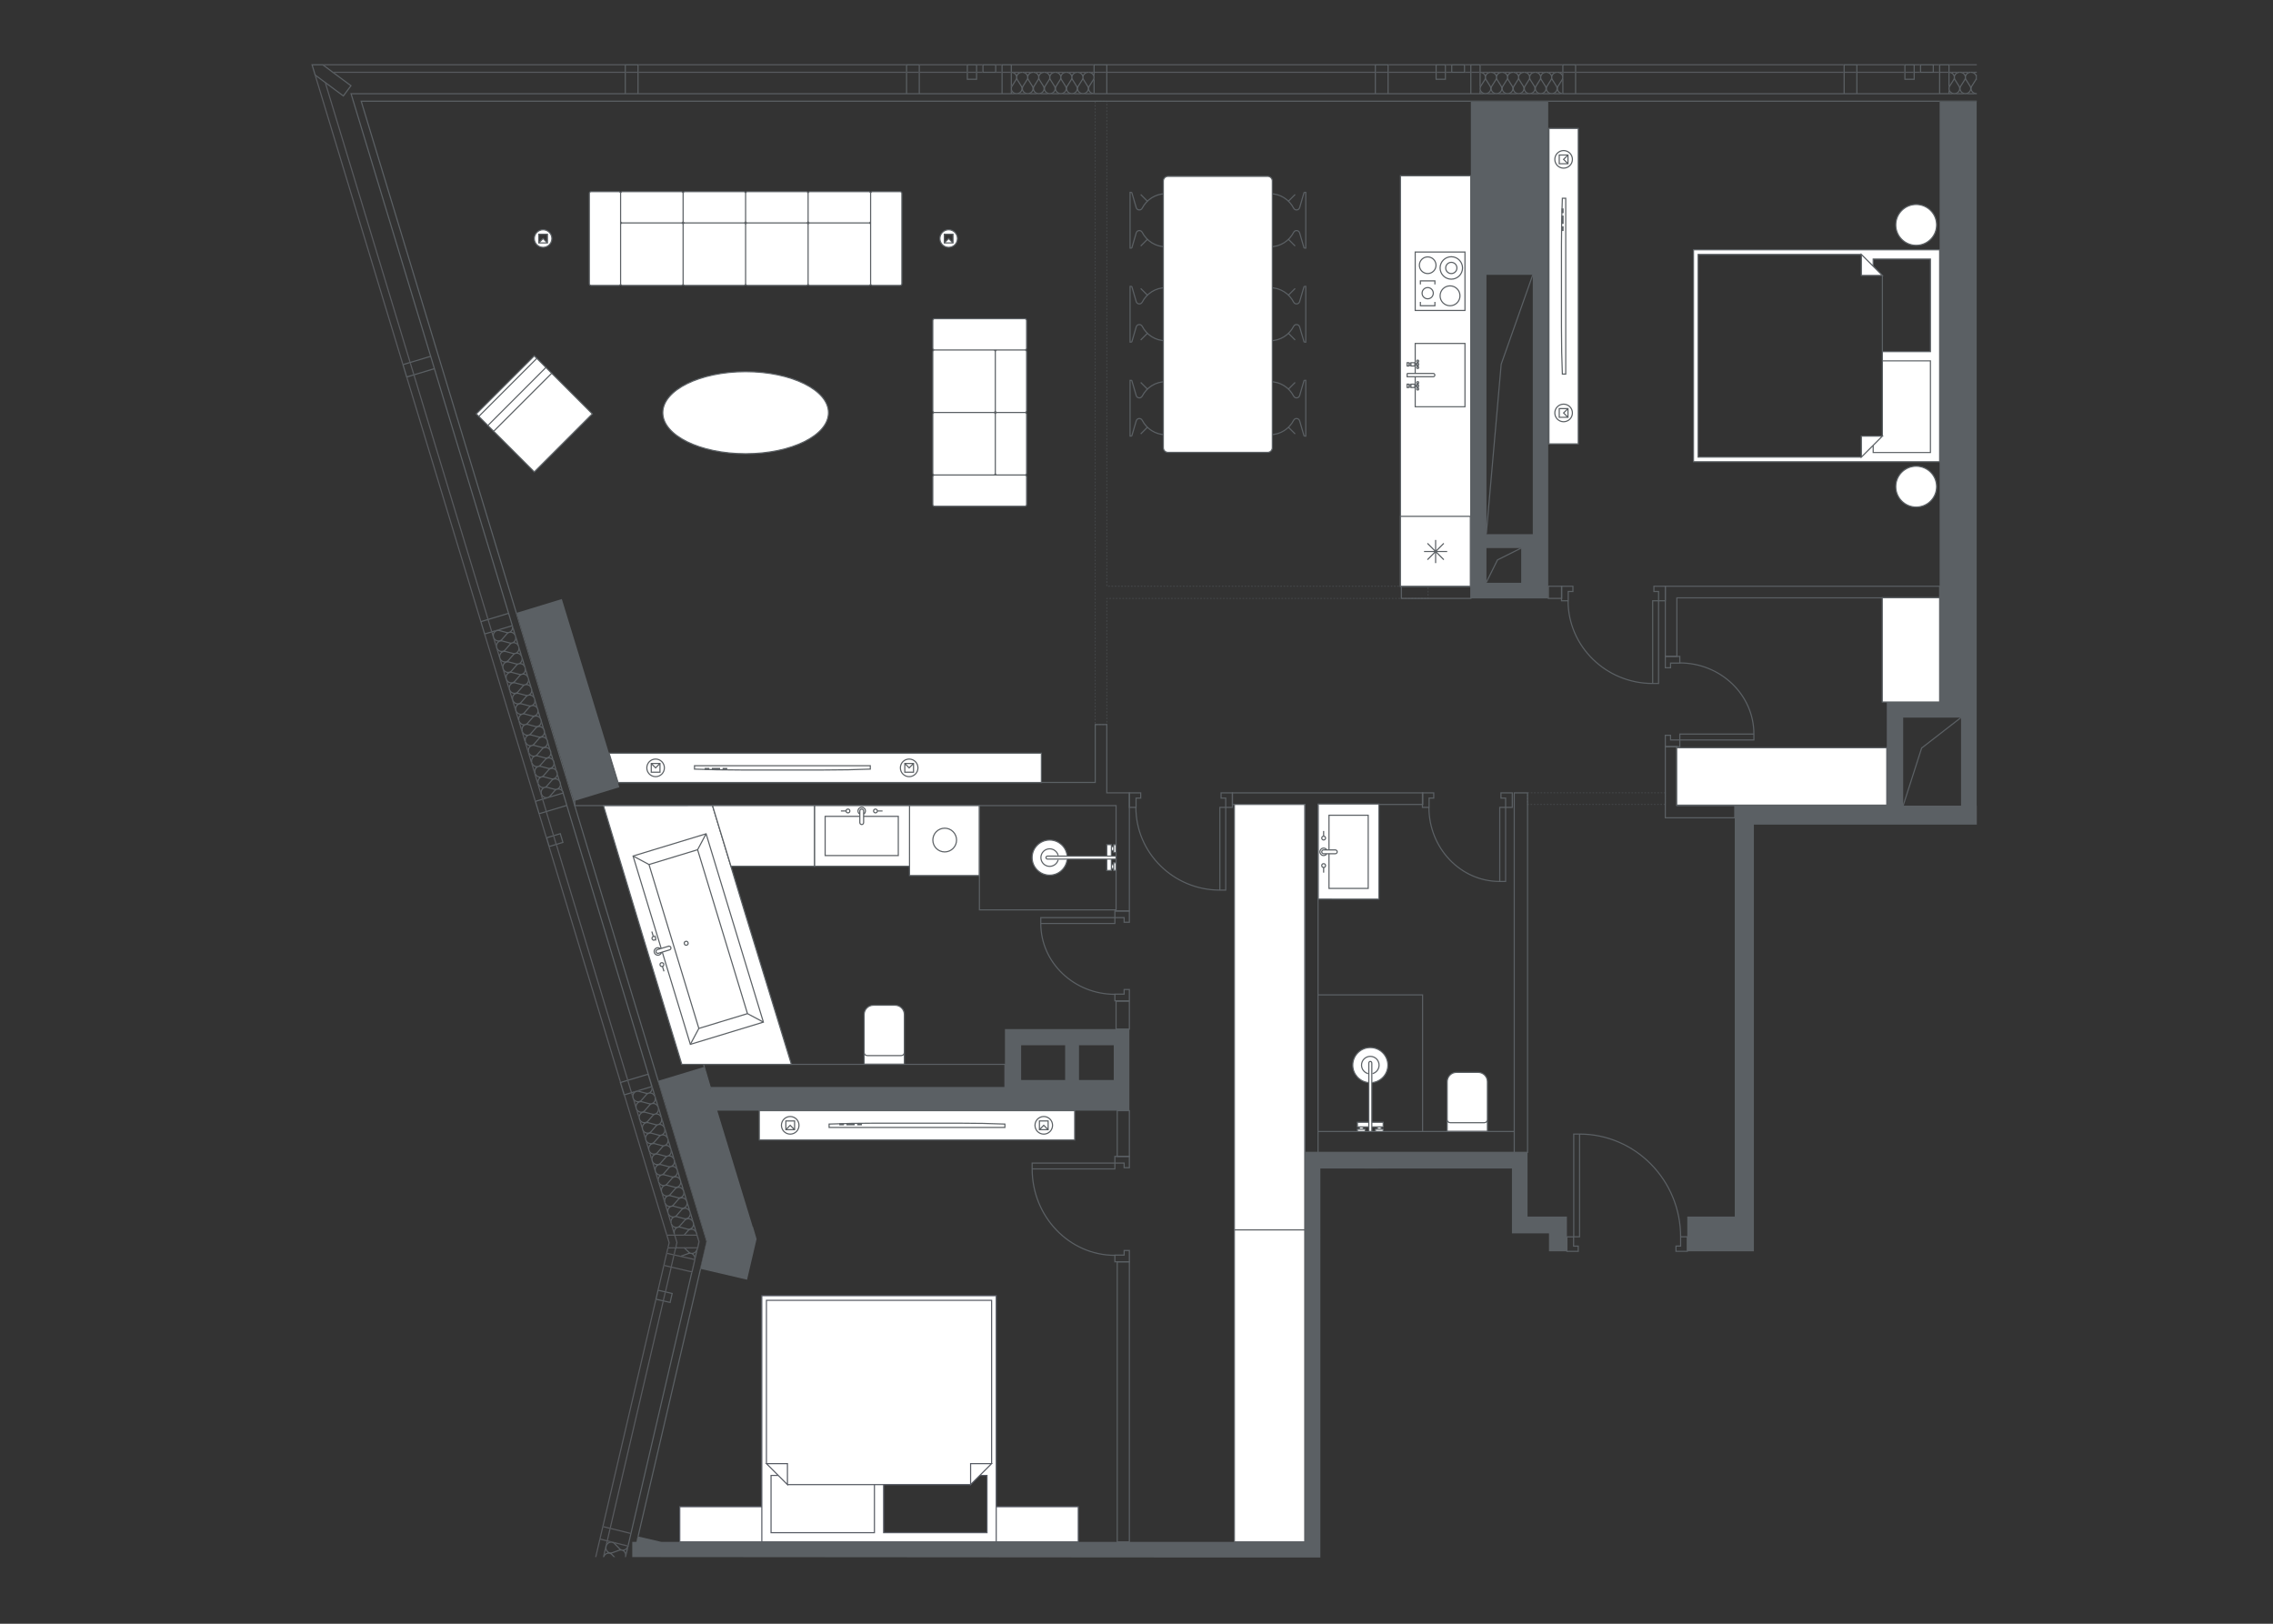 <svg xmlns="http://www.w3.org/2000/svg" xmlns:xlink="http://www.w3.org/1999/xlink" width="700" height="500" viewBox="0 0 700 500"><rect x="0" y="0" width="700" height="500" fill="#333333" stroke="none"/><path fill="#5B6064" d="M486.213 385.508h-3.835v-4.815h2.406v2.849h1.429v1.966zm-3.486-.349h3.136v-1.267h-1.429v-2.849h-1.707v4.116zM519.8 385.493h-3.835v-1.967h1.429v-2.849h2.406v4.816zm-3.486-.35h3.136v-4.117h-1.707v2.849h-1.429v1.268zM486.628 381.026h-2.152v-31.986h2.152v31.986zm-1.802-.349h1.453v-31.287h-1.453v31.287zM517.569 381.026c-.097 0-.175-.078-.175-.175 0-17.348-13.877-31.461-30.935-31.461-.097 0-.175-.078-.175-.175s.078-.175.175-.175c17.25 0 31.284 14.271 31.284 31.811.001.097-.077.175-.174.175zM465.904 248.787h-2.406v-2.849h-1.429v-1.966h3.835v4.815zm-2.057-.35h1.707v-4.116h-3.136v1.267h1.429v2.849zM440.285 248.787h-2.406v-4.815h3.835v1.966h-1.429v2.849zm-2.057-.35h1.707v-2.849h1.429v-1.267h-3.136v4.116zM463.845 271.601h-2.152v-23.164h2.152v23.164zm-1.803-.35h1.453v-22.464h-1.453v22.464zM461.829 271.601c-12.102 0-21.947-10.313-21.947-22.989 0-.097.078-.175.175-.175s.175.078.175.175c0 12.483 9.689 22.639 21.598 22.639.097 0 .175.078.175.175s-.079.175-.176.175zM517.493 230.095h-4.815v-3.85h1.966v1.436h2.849v2.414zm-4.466-.349h4.116v-1.715h-2.849v-1.436h-1.267v3.151zM514.644 205.802h-1.966v-3.851h4.815v2.415h-2.849v1.436zm-1.617-.349h1.267v-1.436h2.849v-1.716h-4.116v3.152zM540.307 228.028h-23.164v-2.16h23.164v2.16zm-22.814-.35h22.464v-1.46h-22.464v1.46zM540.132 226.179c-.097 0-.175-.078-.175-.175 0-11.96-10.156-21.69-22.639-21.69-.097 0-.175-.078-.175-.175s.078-.175.175-.175c12.676 0 22.989 9.887 22.989 22.04 0 .097-.078.175-.175.175zM347.982 284.167h-1.966v-1.43h-2.849v-2.406h4.815v3.836zm-1.617-.35h1.267v-3.136h-4.116v1.707h2.849v1.429zM347.982 308.356h-4.815v-2.406h2.849v-1.429h1.966v3.835zm-4.466-.349h4.116v-3.136h-1.267v1.429h-2.849v1.707zM343.516 284.542h-23.164v-2.152h23.164v2.152zm-22.814-.35h22.464v-1.453h-22.464v1.453zM343.341 306.353c-12.676 0-22.989-9.845-22.989-21.947 0-.097.078-.175.175-.175s.175.078.175.175c0 11.909 10.156 21.598 22.639 21.598.097 0 .175.078.175.175s-.078.174-.175.174zM379.708 248.787h-2.406v-2.849h-1.429v-1.966h3.835v4.815zm-2.057-.35h1.707v-4.116h-3.136v1.267h1.429v2.849zM350.039 248.787h-2.406v-4.815h3.835v1.966h-1.429v2.849zm-2.057-.35h1.707v-2.849h1.429v-1.267h-3.136v4.116zM377.649 274.265h-2.152v-25.827h2.152v25.827zm-1.802-.35h1.453v-25.128h-1.453v25.128zM375.672 274.265c-14.356 0-26.036-11.507-26.036-25.652 0-.097.078-.175.175-.175s.175.078.175.175c0 13.952 11.523 25.303 25.687 25.303.097 0 .175.078.175.175s-.079.174-.176.174zM513.027 185.165h-2.422v-2.849h-1.44v-1.967h3.862v4.816zm-2.072-.35h1.723v-4.117h-3.163v1.268h1.44v2.849zM483.135 185.165h-2.421v-4.816h3.861v1.967h-1.44v2.849zm-2.072-.35h1.722v-2.849h1.44v-1.268h-3.162v4.117zM510.953 210.642h-2.166v-25.827h2.166v25.827zm-1.816-.35h1.466v-25.127h-1.466v25.127zM508.962 210.642c-14.464 0-26.23-11.507-26.23-25.652 0-.097.078-.175.175-.175s.175.078.175.175c0 13.952 11.61 25.302 25.881 25.302.097 0 .175.078.175.175s-.079.175-.176.175zM347.982 359.748h-1.966v-1.429h-2.849v-2.406h4.815v3.835zm-1.617-.349h1.267v-3.136h-4.116v1.707h2.849v1.429zM347.982 388.722h-4.815v-2.406h2.849v-1.429h1.966v3.835zm-4.466-.35h4.116v-3.136h-1.267v1.429h-2.849v1.707zM343.516 360.124h-25.827v-2.152h25.827v2.152zm-25.477-.35h25.128v-1.453h-25.128v1.453zM343.341 386.731c-14.145 0-25.652-12.014-25.652-26.782 0-.097.078-.175.175-.175s.175.078.175.175c0 14.575 11.351 26.432 25.303 26.432.097 0 .175.078.175.175s-.079.175-.176.175z"/><path clip-rule="evenodd" stroke="#5B6064" stroke-width=".35" stroke-miterlimit="10" fill="none" d="M457.737 179.327l3.434-6.914 7.301-3.65M586.107 248.077l5.684-17.73 12.085-9.362M457.737 164.279l4.574-52.12 9.725-27.524"/><path stroke="#5B6064" stroke-width=".35" stroke-miterlimit="10" fill="none" d="M431.577 180.524h21.388v3.743h-21.388zM476.849 180.524h4.099v3.743h-4.099zM597.336 180.524h-84.484v21.568h3.565v-18.003h80.919zM516.417 248.077v-18.179h-3.565v21.921h21.388v-3.742zM344.064 388.547h3.743v86.244h-3.743zM344.064 342.008h3.743v14.08h-3.743zM343.708 308.311h4.099v8.567h-4.099zM340.855 244.143v-21.03h-3.565v17.822h-160.273v7.132h166.691v32.439h4.099v-36.363zM438.171 244.146h-58.638v3.565h22.279v107.129h4.099v-107.129h32.26zM466.332 244.146h4.099v110.693h-4.099zM405.911 348.423h60.422v6.417h-60.422zM309.485 334.879h-90.734l-2.082-7.13h92.816z"/><path opacity=".5" stroke="#5B6064" stroke-width=".25" stroke-miterlimit="10" stroke-dasharray=".5" fill="none" d="M439.8 180.524h-98.94v-149.351h-3.569v151.846l-.001 1.248h.001v38.846h3.569v-38.846h98.938zM470.432 244.136h42.421v3.575h-42.421z"/><g fill="#fff" stroke="#5B6064" stroke-width=".35" stroke-miterlimit="10"><path d="M521.539 76.927h75.797v65.255h-75.797zM579.706 134.293v-49.477l-6.47-6.469h-50.277v62.415h50.277zM576.871 139.347v-2.215l2.835-2.839v-23.172h14.795v28.226zM573.236 134.293v6.469l6.47-6.469zM576.871 79.766v2.211l2.835 2.839v23.471h14.795v-28.521zM573.236 84.816v-6.469l6.47 6.469z"/></g><path fill="#fff" stroke="#5B6064" stroke-width=".35" stroke-miterlimit="10" d="M590.115 62.971c-3.468 0-6.285 2.817-6.285 6.288 0 3.473 2.817 6.288 6.285 6.288 3.473 0 6.29-2.815 6.29-6.288 0-3.471-2.817-6.288-6.29-6.288zM590.115 143.562c-3.468 0-6.285 2.815-6.285 6.288 0 3.47 2.817 6.288 6.285 6.288 3.473 0 6.29-2.817 6.29-6.288 0-3.473-2.817-6.288-6.29-6.288zM477.023 39.55h9.024v97.126h-9.024z"/><g fill="#fff" stroke="#5B6064" stroke-width=".35" stroke-miterlimit="10"><path d="M480.874 75.509c0-5.379.098-10.365.275-14.462h1.042v54.138h-1.042c-.177-4.097-.275-9.083-.275-14.462M480.874 100.724v-25.215"/><path d="M481.09 64.904v-.55h.275v1.1h-.275zM481.09 67.105v-.551h.275v1.106h-.275zM481.09 68.21v-.55h.275v1.1h-.275zM481.09 70.416v-.555h.275v1.105h-.275zM481.532 51.778c1.498 0 2.712-1.209 2.712-2.707 0-1.493-1.213-2.706-2.712-2.706-1.493 0-2.707 1.213-2.707 2.706.001 1.499 1.214 2.707 2.707 2.707zM480.191 47.73h2.687v2.687h-2.687zM482.878 50.418l-1.346-1.346 1.346-1.342"/><path d="M481.532 129.864c1.498 0 2.712-1.209 2.712-2.707 0-1.493-1.213-2.707-2.712-2.707-1.493 0-2.707 1.214-2.707 2.707.001 1.499 1.214 2.707 2.707 2.707zM480.191 125.816h2.687v2.687h-2.687zM482.878 128.504l-1.346-1.347 1.346-1.341"/></g><path fill="#fff" stroke="#5B6064" stroke-width=".35" stroke-miterlimit="10" d="M233.836 342.008h97.126v9.024h-97.126z"/><g fill="#fff" stroke="#5B6064" stroke-width=".35" stroke-miterlimit="10"><path d="M269.795 345.859c-5.379 0-10.365.098-14.462.275v1.042h54.138v-1.042c-4.097-.177-9.083-.275-14.462-.275M295.01 345.859h-25.215"/><path d="M259.19 346.076h-.551v.275h1.101v-.275zM261.39 346.076h-.55v.275h1.106v-.275zM262.496 346.076h-.55v.275h1.1v-.275zM264.701 346.076h-.555v.275h1.105v-.275zM246.064 346.518c0 1.498-1.208 2.712-2.707 2.712-1.493 0-2.706-1.213-2.706-2.712 0-1.493 1.213-2.707 2.706-2.707 1.498 0 2.707 1.213 2.707 2.707zM242.016 345.177h2.687v2.687h-2.687zM244.703 347.864l-1.346-1.346-1.341 1.346"/><path d="M324.15 346.518c0 1.498-1.208 2.712-2.707 2.712-1.493 0-2.707-1.213-2.707-2.712 0-1.493 1.214-2.707 2.707-2.707 1.498 0 2.707 1.213 2.707 2.707zM320.102 345.177h2.687v2.687h-2.687zM322.789 347.864l-1.346-1.346-1.341 1.346"/></g><g stroke="#5B6064" stroke-width=".35" stroke-miterlimit="10" fill="none"><path d="M401.613 59.242h.521v17.159h-.521M385.275 62.111c1.484-1.518 3.557-2.461 5.846-2.461 3.178 0 5.929 1.818 7.28 4.47M401.613 59.242l-1.375 4.696M400.238 63.938c-.123.413-.501.712-.953.712-.383 0-.712-.216-.879-.535M385.275 73.527c1.484 1.518 3.552 2.466 5.846 2.466 3.178 0 5.929-1.818 7.28-4.465M401.613 76.401l-1.375-4.696M400.238 71.705c-.123-.408-.501-.707-.953-.707-.383 0-.712.216-.879.53M396.794 73.699l2.064 2.058M398.858 59.886l-2.064 2.063"/></g><g stroke="#5B6064" stroke-width=".35" stroke-miterlimit="10" fill="none"><path d="M401.613 88.18h.521v17.159h-.521M385.275 91.049c1.484-1.518 3.557-2.461 5.846-2.461 3.178 0 5.929 1.818 7.28 4.47M401.613 88.18l-1.375 4.697M400.238 92.877c-.123.412-.501.712-.953.712-.383 0-.712-.216-.879-.535M385.275 102.465c1.484 1.518 3.552 2.466 5.846 2.466 3.178 0 5.929-1.817 7.28-4.465M401.613 105.339l-1.375-4.696M400.238 100.643c-.123-.408-.501-.707-.953-.707-.383 0-.712.216-.879.531M396.794 102.637l2.064 2.059M398.858 88.824l-2.064 2.063"/></g><g stroke="#5B6064" stroke-width=".35" stroke-miterlimit="10" fill="none"><path d="M401.613 117.119h.521v17.158h-.521M385.275 119.988c1.484-1.518 3.557-2.461 5.846-2.461 3.178 0 5.929 1.813 7.28 4.465M401.613 117.119l-1.375 4.696M400.238 121.815c-.123.408-.501.707-.953.707-.383 0-.712-.216-.879-.535M385.275 131.399c1.484 1.523 3.552 2.466 5.846 2.466 3.178 0 5.929-1.813 7.28-4.465M401.613 134.277l-1.375-4.696M400.238 129.581c-.123-.412-.501-.712-.953-.712-.383 0-.712.216-.879.535M396.794 131.571l2.064 2.063M398.858 117.757l-2.064 2.064"/></g><g stroke="#5B6064" stroke-width=".35" stroke-miterlimit="10" fill="none"><path d="M348.541 59.242h-.521v17.159h.521M364.879 62.111c-1.483-1.518-3.556-2.461-5.846-2.461-3.178 0-5.929 1.818-7.28 4.47M348.541 59.242l1.375 4.696M349.916 63.938c.123.413.501.712.953.712.383 0 .712-.216.879-.535M364.879 73.527c-1.483 1.518-3.552 2.466-5.846 2.466-3.178 0-5.929-1.818-7.28-4.465M348.541 76.401l1.375-4.696M349.916 71.705c.123-.408.501-.707.953-.707.383 0 .712.216.879.53M353.36 73.699l-2.063 2.058M351.297 59.886l2.063 2.063M348.541 88.18h-.521v17.159h.521M364.879 91.049c-1.483-1.518-3.556-2.461-5.846-2.461-3.178 0-5.929 1.818-7.28 4.47M348.541 88.18l1.375 4.697M349.916 92.877c.123.412.501.712.953.712.383 0 .712-.216.879-.535M364.879 102.465c-1.483 1.518-3.552 2.466-5.846 2.466-3.178 0-5.929-1.817-7.28-4.465M348.541 105.339l1.375-4.696M349.916 100.643c.123-.408.501-.707.953-.707.383 0 .712.216.879.531M353.36 102.637l-2.063 2.059M351.297 88.824l2.063 2.063M348.541 117.119h-.521v17.158h.521M364.879 119.988c-1.483-1.518-3.556-2.461-5.846-2.461-3.178 0-5.929 1.813-7.28 4.465M348.541 117.119l1.375 4.696M349.916 121.815c.123.408.501.707.953.707.383 0 .712-.216.879-.535M364.879 131.399c-1.483 1.523-3.552 2.466-5.846 2.466-3.178 0-5.929-1.813-7.28-4.465M348.541 134.277l1.375-4.696M349.916 129.581c.123-.412.501-.712.953-.712.383 0 .712.216.879.535M353.36 131.571l-2.063 2.063M351.297 117.757l2.063 2.064"/></g><path fill="#fff" stroke="#5B6064" stroke-width=".35" stroke-miterlimit="10" d="M391.823 137.873c0 .791-.639 1.43-1.425 1.43h-30.697c-.791 0-1.43-.639-1.43-1.43v-82.138c0-.791.639-1.43 1.43-1.43h30.697c.786 0 1.425.639 1.425 1.43v82.138z"/><g fill="#fff" stroke="#5B6064" stroke-width=".35" stroke-miterlimit="10"><path d="M210.373 87.367c0 .292.236.528.528.528h18.188c.295 0 .531-.236.531-.528v-18.19c0-.292-.236-.53-.531-.53h-18.188c-.292 0-.528.238-.528.53v18.19zM210.373 68.118c0 .29.236.528.528.528h18.188c.295 0 .531-.238.531-.528v-8.567c0-.29-.236-.531-.531-.531h-18.188c-.292 0-.528.241-.528.531v8.567zM191.121 87.367c0 .292.241.528.533.528h18.188c.292 0 .53-.236.53-.528v-18.19c0-.292-.238-.53-.53-.53h-18.188c-.292 0-.533.238-.533.53v18.19zM191.121 68.118c0 .29.241.528.533.528h18.188c.292 0 .53-.238.53-.528v-8.567c0-.29-.238-.531-.53-.531h-18.188c-.292 0-.533.241-.533.531v8.567zM229.619 87.367c0 .292.238.528.53.528h18.19c.293 0 .528-.236.528-.528v-18.19c0-.292-.236-.53-.528-.53h-18.19c-.292 0-.53.238-.53.53v18.19zM229.619 68.118c0 .29.238.528.53.528h18.19c.293 0 .528-.238.528-.528v-8.567c0-.29-.236-.531-.528-.531h-18.19c-.292 0-.53.241-.53.531v8.567zM248.868 87.367c0 .292.238.528.53.528h18.19c.292 0 .528-.236.528-.528v-18.19c0-.292-.236-.53-.528-.53h-18.19c-.292 0-.53.238-.53.53v18.19zM248.868 68.118c0 .29.238.528.53.528h18.19c.292 0 .528-.238.528-.528v-8.567c0-.29-.236-.531-.528-.531h-18.19c-.292 0-.53.241-.53.531v8.567zM190.593 87.895c.29 0 .528-.236.528-.528v-27.816c0-.29-.238-.531-.528-.531h-8.565c-.295 0-.533.241-.533.531v27.816c0 .292.238.528.533.528h8.565zM277.212 87.895c.292 0 .528-.236.528-.528v-27.816c0-.29-.236-.531-.528-.531h-8.564c-.29 0-.531.241-.531.531v27.816c0 .292.241.528.531.528h8.564z"/></g><g fill="#fff" stroke="#5B6064" stroke-width=".35" stroke-miterlimit="10"><path d="M287.8 107.778c-.292 0-.528.236-.528.525v18.19c0 .295.236.53.528.53h18.19c.292 0 .531-.236.531-.53v-18.19c0-.29-.238-.525-.531-.525h-18.19zM307.049 107.778c-.29 0-.528.236-.528.525v18.19c0 .295.238.53.528.53h8.567c.29 0 .53-.236.53-.53v-18.19c0-.29-.241-.525-.53-.525h-8.567zM287.8 127.024c-.292 0-.528.236-.528.53v18.19c0 .29.236.525.528.525h18.19c.292 0 .531-.236.531-.525v-18.19c0-.295-.238-.53-.531-.53h-18.19zM307.049 127.024c-.29 0-.528.236-.528.53v18.19c0 .29.238.525.528.525h8.567c.29 0 .53-.236.53-.525v-18.19c0-.295-.241-.53-.53-.53h-8.567zM287.272 107.247c0 .29.236.531.528.531h27.816c.29 0 .53-.241.53-.531v-8.562c0-.295-.241-.535-.53-.535h-27.816c-.292 0-.528.241-.528.535v8.562zM287.272 155.368c0 .29.236.526.528.526h27.816c.29 0 .53-.236.53-.526v-8.567c0-.29-.241-.531-.53-.531h-27.816c-.292 0-.528.241-.528.531v8.567z"/></g><path fill="#fff" stroke="#5B6064" stroke-width=".35" stroke-miterlimit="10" d="M255.141 127.085c0-6.98-11.423-12.634-25.512-12.634-14.093 0-25.512 5.654-25.512 12.634s11.419 12.635 25.512 12.635c14.088 0 25.512-5.654 25.512-12.635z"/><g fill="#fff" stroke="#5B6064" stroke-width=".35" stroke-miterlimit="10"><path d="M289.445 73.455c0 1.498 1.212 2.712 2.708 2.712 1.494 0 2.707-1.213 2.707-2.712 0-1.493-1.212-2.707-2.707-2.707-1.496.001-2.708 1.214-2.708 2.707zM290.809 72.114h2.686v2.687h-2.686zM290.809 74.801l1.344-1.346 1.342 1.346"/></g><g fill="#fff" stroke="#5B6064" stroke-width=".35" stroke-miterlimit="10"><path d="M164.544 73.455c0 1.498 1.212 2.712 2.708 2.712 1.495 0 2.707-1.213 2.707-2.712 0-1.493-1.212-2.707-2.707-2.707-1.496.001-2.708 1.214-2.708 2.707zM165.908 72.114h2.686v2.687h-2.686zM165.908 74.801l1.343-1.346 1.343 1.346"/></g><g fill="#fff" stroke="#5B6064" stroke-width=".35" stroke-miterlimit="10"><path d="M164.545 109.579l17.866 17.866-17.866 17.866-17.866-17.866zM168.119 113.156l14.29 14.29-17.866 17.866-14.29-14.29zM169.901 114.938l12.508 12.508-17.866 17.866-12.508-12.508zM164.534 109.58l.781.781-17.864 17.869-.781-.781z"/></g><path fill="#fff" stroke="#5B6064" stroke-width=".35" stroke-miterlimit="10" d="M320.706 231.935h-133.123l2.762 9.024h130.361z"/><g fill="#fff" stroke="#5B6064" stroke-width=".35" stroke-miterlimit="10"><path d="M228.34 237.108c-5.379 0-10.365-.098-14.462-.275v-1.041h54.138v1.041c-4.097.177-9.083.275-14.462.275M253.555 237.108h-25.215"/><path d="M217.735 236.892h-.55v-.275h1.1v.275zM219.936 236.892h-.551v-.275h1.106v.275zM221.041 236.892h-.55v-.275h1.1v.275zM223.246 236.892h-.555v-.275h1.105v.275zM204.609 236.45c0-1.498-1.208-2.712-2.707-2.712-1.493 0-2.707 1.213-2.707 2.712 0 1.493 1.213 2.707 2.707 2.707 1.499-.001 2.707-1.214 2.707-2.707zM200.561 235.104h2.687v2.687h-2.687zM203.248 235.104l-1.345 1.346-1.342-1.346"/><path d="M282.695 236.45c0-1.498-1.208-2.712-2.707-2.712-1.493 0-2.707 1.213-2.707 2.712 0 1.493 1.213 2.707 2.707 2.707 1.498-.001 2.707-1.214 2.707-2.707zM278.647 235.104h2.687v2.687h-2.687zM281.334 235.104l-1.346 1.346-1.341-1.346"/></g><defs><path id="a" d="M380.153 247.718h21.658v131.005h-21.658z"/></defs><use xlink:href="#a" overflow="visible" fill="#fff"/><clipPath><use xlink:href="#a" overflow="visible"/></clipPath><use xlink:href="#a" overflow="visible" stroke="#5B6064" stroke-width=".35" stroke-miterlimit="10" fill="none"/><defs><path id="b" d="M380.153 378.723h21.658v96.069h-21.658z"/></defs><use xlink:href="#b" overflow="visible" fill="#fff"/><clipPath><use xlink:href="#b" overflow="visible"/></clipPath><use xlink:href="#b" overflow="visible" stroke="#5B6064" stroke-width=".35" stroke-miterlimit="10" fill="none"/><defs><path id="c" d="M516.358 230.258h64.698v17.665h-64.698z"/></defs><use xlink:href="#c" overflow="visible" fill="#fff"/><clipPath><use xlink:href="#c" overflow="visible"/></clipPath><use xlink:href="#c" overflow="visible" stroke="#5B6064" stroke-width=".35" stroke-miterlimit="10" fill="none"/><defs><path id="d" d="M579.67 184.054h17.665v32.118h-17.665z"/></defs><use xlink:href="#d" overflow="visible" fill="#fff"/><clipPath><use xlink:href="#d" overflow="visible"/></clipPath><use xlink:href="#d" overflow="visible" stroke="#5B6064" stroke-width=".35" stroke-miterlimit="10" fill="none"/><path fill="#fff" stroke="#5B6064" stroke-width=".35" stroke-miterlimit="10" d="M280.1 248.071h21.526v21.53h-21.526zM287.281 258.682c0-2.019 1.636-3.655 3.655-3.655 2.014 0 3.65 1.636 3.65 3.655 0 2.014-1.636 3.65-3.65 3.65-2.019 0-3.655-1.636-3.655-3.65z"/><path fill="#fff" stroke="#585C65" stroke-width=".35" stroke-miterlimit="10" d="M234.614 474.792v-75.797h72.187v75.797zM298.911 457.161h-56.408l-6.469-6.469v-50.277h69.347v50.277zM303.966 454.327h-2.215l-2.84 2.834h-26.786v14.796h31.841zM298.911 450.692h6.47l-6.47 6.469zM237.454 454.327h2.21l2.839 2.834h26.787v14.796h-31.836zM242.503 450.692h-6.469l6.469 6.469zM306.801 463.965h25.264v10.827h-25.264zM209.348 463.965h25.266v10.827h-25.266z"/><g fill="#fff" stroke="#5B6064" stroke-width=".35" stroke-miterlimit="10"><path d="M431.287 54.119h21.653v126.406h-21.653zM435.831 77.602h15.326v18.001h-15.326zM450.406 82.51c0 1.908-1.547 3.453-3.458 3.453-1.906 0-3.453-1.545-3.453-3.453s1.547-3.453 3.453-3.453c1.91-.001 3.458 1.544 3.458 3.453zM442.241 81.672c0 1.417-1.149 2.564-2.564 2.564-1.42 0-2.564-1.147-2.564-2.564s1.145-2.564 2.564-2.564c1.415 0 2.564 1.147 2.564 2.564z"/><circle cx="446.947" cy="82.51" r="1.729"/><path d="M441.401 90.281c0 .953-.771 1.727-1.724 1.727s-1.729-.774-1.729-1.727c0-.955.776-1.729 1.729-1.729s1.724.774 1.724 1.729zM449.62 91.087c0 1.692-1.37 3.063-3.06 3.063-1.695 0-3.065-1.371-3.065-3.063 0-1.69 1.37-3.06 3.065-3.06 1.689-.001 3.06 1.37 3.06 3.06zM437.427 92.961v1.189h4.471v-1.189M441.898 87.589v-1.103h-4.471v1.103"/><path d="M433.336 114.99h8.036c.28 0 .506.231.506.511s-.226.509-.506.509h-8.036v-1.02zM451.157 112.251v13.001h-15.326v-9.242h5.541c.28 0 .506-.229.506-.509s-.226-.511-.506-.511h-5.541v-9.24h15.326v6.501zM434.524 111.684h1.189v1.017h-1.189zM433.336 111.684h.594v1.017h-.594zM433.93 111.924h.594v.531h-.594zM435.713 111.924h.594v.531h-.594zM434.524 118.301h1.189v1.019h-1.189zM433.336 118.301h.594v1.019h-.594zM433.93 118.546h.594v.53h-.594zM435.713 118.546h.594v.53h-.594zM436.494 119.111h.221v.395h-.221zM436.494 118.104h.221v.395h-.221z"/><circle cx="436.602" cy="119.811" r=".302"/><path d="M436.602 118.507c-.167 0-.305.138-.305.305 0 .167.138.302.305.302.167 0 .3-.135.3-.302 0-.167-.133-.305-.3-.305z"/><circle cx="436.602" cy="117.812" r=".302"/><path d="M436.494 112.494h.221v.393h-.221zM436.494 111.482h.221v.395h-.221z"/><circle cx="436.602" cy="113.19" r=".302"/><circle cx="436.602" cy="112.191" r=".303"/><path d="M436.602 110.888c-.167 0-.305.135-.305.305 0 .167.138.3.305.3.167 0 .3-.133.3-.3 0-.17-.133-.305-.3-.305zM431.287 158.997h21.526v21.528h-21.526zM442.119 166.267v7.13M445.68 169.831h-7.128M439.599 167.308l5.045 5.043M444.639 167.311l-5.04 5.04"/></g><g fill="#fff" stroke="#5B6064" stroke-width=".35" stroke-miterlimit="10"><path d="M424.655 276.864l-18.674-.003v-29.282l18.674.003zM421.356 258.548v15.017h-12.077v-22.528h12.077z"/><circle cx="407.631" cy="266.536" r=".585"/><path d="M407.631 267.12v1.592"/><path d="M407.047 258.067c0 .324.26.59.585.59.324 0 .585-.265.585-.59 0-.319-.26-.585-.585-.585-.325 0-.585.266-.585.585zM407.631 257.482v-1.591"/><path d="M411.227 262.886h-3.596c-.324 0-.585-.26-.585-.585s.26-.585.585-.585h3.596c.324 0 .585.26.585.585s-.261.585-.585.585zM407.631 261.717c-.324 0-.585.26-.585.585s.26.585.585.585h.982c-.199.339-.562.56-.982.56-.634 0-1.142-.511-1.142-1.145s.508-1.145 1.142-1.145c.42 0 .783.226.982.56h-.982z"/></g><g fill="#fff" stroke="#5B6064" stroke-width=".35" stroke-miterlimit="10"><path d="M445.68 348.349v-15.263c0-1.587 1.287-2.869 2.874-2.869h6.642c1.587 0 2.869 1.282 2.869 2.869v15.263h-12.385zM458.064 344.768c0 .526-.427.953-.958.953h-10.467c-.526 0-.958-.427-.958-.953"/></g><g stroke="#5B6064" stroke-width=".35" stroke-miterlimit="10"><g fill="#fff"><path d="M422.681 333.352c2.662-.334 4.73-2.608 4.73-5.364 0-2.982-2.422-5.404-5.408-5.404-2.982 0-5.403 2.422-5.403 5.404 0 2.756 2.063 5.03 4.731 5.364M422.681 330.606c1.164-.3 2.024-1.361 2.024-2.618 0-1.493-1.208-2.702-2.702-2.702-1.488 0-2.702 1.209-2.702 2.702 0 1.258.865 2.318 2.029 2.618"/><path d="M423.575 347.711h2.402v.712h-2.402zM418.029 347.711h2.407v.712h-2.407zM418.633 346.998h1.203v.713h-1.203zM424.174 346.998h1.203v.713h-1.203zM421.542 348.423v-21.074c0-.28.206-.506.462-.506s.467.226.467.506v21.074h-.929zM422.47 345.579h3.507v1.42h-3.507zM418.029 345.579h3.512v1.42h-3.512z"/></g><path fill="none" d="M438.101 348.423v-42.069h-32.191"/></g><g stroke="#5B6064" stroke-width=".35" stroke-miterlimit="10"><g fill="#fff"><path d="M328.623 264.755c-.334 2.662-2.608 4.73-5.364 4.73-2.982 0-5.404-2.422-5.404-5.408 0-2.982 2.422-5.403 5.404-5.403 2.756 0 5.03 2.063 5.364 4.731M325.877 264.755c-.3 1.164-1.361 2.024-2.618 2.024-1.493 0-2.702-1.208-2.702-2.702 0-1.488 1.209-2.702 2.702-2.702 1.258 0 2.318.865 2.618 2.029"/><path d="M342.982 265.649h.712v2.402h-.712zM342.982 260.103h.712v2.407h-.712zM342.269 260.707h.713v1.203h-.713zM342.269 266.248h.713v1.203h-.713zM343.694 263.616h-21.074c-.28 0-.506.206-.506.462s.226.467.506.467h21.074v-.929zM340.85 264.544h1.42v3.507h-1.42zM340.85 260.103h1.42v3.512h-1.42z"/></g><path fill="none" d="M343.694 280.175h-42.069v-32.19"/></g><g fill="#fff" stroke="#5B6064" stroke-width=".35" stroke-miterlimit="10"><path d="M266.123 327.676v-15.263c0-1.587 1.287-2.869 2.873-2.869h6.642c1.587 0 2.869 1.282 2.869 2.869v15.263h-12.384zM278.507 324.094c0 .526-.427.953-.958.953h-10.467c-.526 0-.958-.427-.958-.953"/></g><path fill="#fff" stroke="#5B6064" stroke-width=".35" stroke-miterlimit="10" d="M185.843 248.087l12.434 41.215 11.695 38.447h33.746l-14.65-47.814-9.64-31.853z"/><g fill="#fff" stroke="#5B6064" stroke-width=".35" stroke-miterlimit="10"><path d="M194.961 263.595l8.055 26.476 9.588 31.515 22.492-6.843-9.588-31.514-8.055-26.477zM214.837 261.656l2.616-4.904"/><path d="M199.865 266.211l9.607 31.58 5.747 18.891 14.973-4.554-5.747-18.893-9.608-31.579zM212.604 321.586l2.615-4.904M230.192 312.128l4.904 2.615M199.865 266.211l-4.904-2.616"/><ellipse transform="matrix(.957 -.292 .292 .957 -75.513 74.195)" cx="211.118" cy="290.394" rx=".604" ry=".609"/><path d="M201.933 288.757c.095.31-.077.64-.388.734-.31.093-.636-.085-.731-.394-.092-.306.08-.635.389-.73.311-.094.637.084.73.39zM201.203 288.368l-.462-1.518"/><circle cx="203.838" cy="297.029" r=".585"/><path d="M204.008 297.588l.464 1.523"/><path d="M205.876 291.372l-3.44 1.048c-.311.093-.484.419-.389.729.095.309.419.483.729.388l3.44-1.046c.306-.093.484-.419.389-.73-.094-.309-.423-.481-.729-.389zM202.776 293.537c-.311.095-.635-.079-.729-.388-.095-.311.078-.636.389-.729l.939-.286c-.29-.262-.704-.372-1.103-.251-.607.185-.947.823-.761 1.428.184.607.822.947 1.427.763.4-.122.684-.44.777-.822l-.939.285z"/></g><g fill="#fff" stroke="#5B6064" stroke-width=".35" stroke-miterlimit="10"><path d="M250.815 266.745l.002-18.674h29.283l-.003 18.674zM269.131 263.447h-15.017v-12.077h22.527v12.077z"/><circle cx="261.143" cy="249.722" r=".585"/><path d="M260.559 249.722h-1.592"/><path d="M269.612 249.137c-.324 0-.59.26-.59.585 0 .324.265.585.59.585.319 0 .585-.26.585-.585-.001-.324-.266-.585-.585-.585zM270.196 249.722h1.592"/><path d="M264.793 253.318v-3.596c0-.324.26-.585.585-.585s.585.26.585.585v3.596c0 .324-.26.585-.585.585s-.585-.261-.585-.585zM265.962 249.722c0-.324-.26-.585-.585-.585s-.585.26-.585.585v.982c-.339-.199-.56-.562-.56-.982 0-.634.511-1.142 1.145-1.142s1.145.508 1.145 1.142c0 .42-.226.783-.56.982v-.982z"/></g><path fill="#fff" stroke="#5B6064" stroke-width=".35" stroke-miterlimit="10" d="M225.118 266.745h25.697v-18.674h-31.387z"/><path fill="#585A5E" d="M193.122 332.559l-21.92-72.311.335-.102 21.92 72.311zM194.814 336.962l-.114-.374-.335.101.351 1.159c-.042-.302-.007-.603.098-.886zM207.866 384.426l-.031.133.052-.133h-.021zM198.716 351.04l.325-.099zM198.734 349.893l-.344-1.136c-.272-.203-.48-.476-.608-.798l.902 2.975c-.086-.358-.064-.717.05-1.041zM199.714 353.125l-.345-1.138c-.287-.213-.508-.519-.634-.884l.939 3.099c-.095-.361-.08-.732.04-1.077zM200.694 356.358l-.351-1.157c-.291-.22-.51-.52-.631-.874l.955 3.149c-.109-.374-.095-.761.027-1.118zM126.529 111.74l1.053 3.472-.335.102-1.053-3.472zM201.007 357.394l.004.007-.005-.016zM208.063 384.922l-.298-.064-.316 1.352.342.077.387-1.657-.115.292zM200.023 354.165l-.167.051.167-.051.015.029-.018-.061.003.032zM199.041 350.941l.042.101-.064-.21.022.109zM206.568 376.858l.313-.096-.031-.104-.312.096c-.114-.375-.101-.755.008-1.098l-.338-1.114c-.291-.23-.51-.543-.622-.911l.316-.096-.031-.102-.317.096c-.112-.369-.104-.753.01-1.108l-.335-1.103c-.294-.231-.515-.545-.627-.914l.32-.097-.031-.101-.32.097c-.113-.371-.104-.756.013-1.113l-.332-1.095c-.288-.224-.516-.536-.632-.916l.325-.099-.031-.103-.325.098c-.114-.373-.103-.761.015-1.119l-.328-1.081c-.291-.226-.523-.541-.64-.925l.329-.1-.03-.099-.329.1c-.117-.385-.099-.776.018-1.126l-.326-1.074c-.302-.232-.529-.55-.644-.925l.333-.101-.001-.004-.333.101c-.115-.377-.102-.769.021-1.131l-.354-1.167c-.3-.229-.526-.542-.642-.912l5.997 19.779.874 2.87h.366l-.083-.274-.312.095c-.114-.374-.101-.754.007-1.096l-.344-1.13c-.278-.224-.502-.527-.615-.898zM170.693 257.44l.713 2.353-.335.102-.713-2.353zM167.199 245.884l-.188-.621c-.193-.202-.358-.436-.446-.723v-.001l-.001-.002c-.089-.294-.097-.596-.042-.887l-.454-1.499c-.199-.204-.369-.443-.458-.736l.215-.066-.031-.102-.215.066c-.092-.301-.099-.61-.04-.907l-.445-1.467c-.205-.207-.379-.45-.471-.75l.223-.068-.031-.102-.223.068c-.093-.306-.1-.622-.037-.924l-.427-1.407c-.224-.216-.397-.483-.491-.791l.23-.07-.031-.104-.23.07c-.097-.317-.098-.637-.032-.937l-.428-1.412c-.216-.21-.399-.462-.494-.773l.238-.073-.031-.102-.238.073c-.099-.324-.1-.651-.03-.956l-.42-1.384c-.222-.212-.409-.468-.506-.785l.245-.075-.031-.101-.245.075c-.101-.329-.1-.662-.027-.972l-.401-1.323c-.243-.221-.427-.503-.527-.828l.253-.077-.031-.104-.253.077c-.1-.329-.105-.67-.025-.992l-.391-1.29c-.249-.223-.438-.511-.539-.842l.26-.08-.03-.099-.26.08c-.104-.341-.103-.688-.021-1.006l-.393-1.297c-.24-.216-.439-.487-.542-.822l.268-.082-.001-.004-.267.082c-.106-.346-.104-.699-.017-1.021l-.406-1.34c-.262-.225-.458-.523-.563-.865h.001c-.105-.346-.109-.705-.016-1.041l-.406-1.339c-.252-.219-.459-.5-.565-.846-.106-.349-.108-.713-.01-1.052l-.391-1.291c-.273-.227-.477-.53-.584-.881-.111-.362-.105-.732-.006-1.066l-.385-1.271c-.278-.228-.485-.534-.594-.889-.112-.367-.104-.74-.002-1.078l-.384-1.265c-.271-.222-.49-.519-.601-.883-.111-.362-.105-.738.004-1.088l-.374-1.234c-.287-.229-.503-.539-.615-.902v-.002c-.112-.367-.105-.748.007-1.101l-.368-1.213c-.292-.23-.512-.543-.625-.911-.116-.38-.101-.766.012-1.113l-.14-.463-.335.101 15.524 51.202.331-.096zM195.095 337.889l.016.146.109.263-.125-.409zM168.443 250.016l2.149 7.088-.335.102-2.149-7.088zM196.774 343.428l-.337-1.111c-.273-.199-.482-.485-.615-.822l.88 2.901c-.065-.335-.037-.667.072-.968zM197.754 346.66l-.339-1.119c-.278-.204-.491-.498-.622-.845l.899 2.966c-.073-.338-.052-.682.062-1.002zM196.093 341.261l.091.22-.14-.461.049.241zM198.059 347.714l.036.069-.044-.147.008.078zM197.076 344.488l.075.182-.114-.377.039.195zM195.794 340.194l-.333-1.1c-.269-.195-.474-.474-.609-.803l.859 2.833c-.055-.322-.023-.64.083-.93zM150.093 190.647l-22.736-75.002.335-.102 22.736 75.002zM187.699 470.755l-.82 3.511.339.085.821-3.512zM204.797 397.611l1.707-7.306.341.08-1.707 7.306zM186.235 478.558l.299-1.281c-.132-.344-.169-.734-.079-1.129v-.002c.09-.387.292-.725.572-.984l.11-.47-.34-.085-1.136 4.863h.033c.099-.363.29-.675.541-.912zM150.511 190.869l1.052 3.472-.335.102-1.052-3.472zM100.018 25.51l26.071 85.989.336-.1-25.935-85.539zM168.028 249.798l-1.052-3.472.335-.102 1.052 3.472zM188.118 470.498l16.284-69.706-.341-.078-16.283 69.7zM207.701 386.633l-.797 3.412-.341-.08.797-3.412zM207.947 384.076h.167l.219-.261.027.032.294-1.256-.633-2.08h-.366l.637 2.091-.345 1.474zM205.036 398.018l-.567 2.426-.341-.08.567-2.426zM193.546 332.798l1.053 3.472-.335.102-1.053-3.472zM300.927 22.086h1.615v.35h-1.615zM306.813 22.086h1.611v.35h-1.611zM308.773 22.086h2.498v.35h-2.498zM283.282 22.086h14.444v.35h-14.444zM196.66 22.086h82.351v.35h-82.351zM335.154 22.086h.107v.35h-.107zM331.751 22.086h.107v.35h-.107zM330.666 22.436c.304-.217.677-.35 1.086-.35h-3.293c.408 0 .78.133 1.084.35h1.123zM461.428 22.436c.304-.217.677-.35 1.086-.35h-3.296c.409 0 .782.133 1.087.35h1.123zM459.112 22.086h.105v.35h-.105zM328.349 22.086h.109v.35h-.109zM192.389 22.086h-89.817l.471.35h89.346zM334.069 22.436c.304-.217.677-.35 1.086-.35h-3.296c.409 0 .782.133 1.087.35h1.123zM606.917 22.086h.109v.35h-.109zM586.816 22.086h2.502v.35h-2.502zM453.14 22.086h2.502v.35h-2.502zM601.306 22.436h1.124c.305-.217.678-.35 1.087-.35h-3.121v.017c.339.032.651.148.91.333zM192.738 22.086h3.572v.35h-3.572zM102.456 22.436l-.287-.213v.213zM427.652 22.086h14.444v.35h-14.444zM451.183 22.086h1.607v.35h-1.607zM605.832 22.436c.304-.217.677-.35 1.085-.35h-3.295c.409 0 .782.133 1.087.35h1.123zM603.517 22.086h.105v.35h-.105zM608.11 22.436h.675v-.35h-1.759c.408 0 .781.133 1.084.35zM462.513 22.086h.109v.35h-.109zM478.439 22.436c.304-.217.677-.35 1.086-.35h-3.296c.409 0 .782.133 1.087.35h1.123zM445.297 22.086h1.615v.35h-1.615zM471.635 22.436c.304-.217.676-.35 1.084-.35h-3.293c.408 0 .781.133 1.086.35h1.123zM475.037 22.436c.304-.217.677-.35 1.086-.35h-3.293c.408 0 .78.133 1.084.35h1.123zM336.347 22.436h.412v-.35h-1.498c.408 0 .782.133 1.086.35zM327.265 22.436c.304-.217.676-.35 1.084-.35h-3.293c.408 0 .781.133 1.086.35h1.123zM476.122 22.086h.107v.35h-.107zM458.026 22.436c.304-.217.678-.35 1.087-.35h-3.121v.017c.34.031.651.148.911.333h1.123zM479.525 22.086h.107v.35h-.107zM472.719 22.086h.109v.35h-.109zM341.034 22.086h82.347v.35h-82.347zM589.668 22.086h1.615v.35h-1.615zM597.51 22.086h2.536v.35h-2.536zM572.022 22.086h14.444v.35h-14.444zM595.554 22.086h1.607v.35h-1.607zM485.4 22.086h82.351v.35h-82.351zM480.717 22.436h.412v-.35h-1.498c.409 0 .782.133 1.086.35zM321.545 22.086h.107v.35h-.107zM318.143 22.086h.109v.35h-.109zM320.46 22.436c.304-.217.677-.35 1.086-.35h-3.293c.408 0 .78.133 1.084.35h1.123zM323.861 22.436c.305-.217.678-.35 1.087-.35h-3.296c.408 0 .781.133 1.086.35h1.123zM279.36 22.086h3.572v.35h-3.572zM464.83 22.436c.304-.217.677-.35 1.086-.35h-3.293c.408 0 .78.133 1.084.35h1.123zM324.948 22.086h.107v.35h-.107zM465.916 22.086h.107v.35h-.107zM314.742 22.086h.104v.35h-.104zM469.318 22.086h.107v.35h-.107zM468.232 22.436c.304-.217.678-.35 1.087-.35h-3.295c.408 0 .781.133 1.086.35h1.122zM317.057 22.436c.304-.217.677-.35 1.086-.35h-3.296c.409 0 .782.133 1.087.35h1.123zM313.655 22.436c.305-.217.678-.35 1.087-.35h-3.121v.017c.34.031.651.148.911.333h1.123zM337.109 22.086h3.576v.35h-3.576zM442.446 22.086h2.502v.35h-2.502zM298.075 22.086h2.502v.35h-2.502zM568.101 22.086h3.572v.35h-3.572zM481.479 22.086h3.572v.35h-3.572zM423.731 22.086h3.571v.35h-3.571zM485.4 19.77h82.351v.35h-82.351zM300.927 19.77h1.615v.35h-1.615zM445.297 19.77h1.615v.35h-1.615zM451.183 19.77h1.607v.35h-1.607zM572.022 19.77h14.444v.35h-14.444zM124.696 113.661l.665 2.211.005-.001zM589.668 19.77h1.615v.35h-1.615zM427.652 19.77h14.444v.35h-14.444zM169.308 260.802l-.296.089-.909-3.025.289-.087-2.15-7.088-.328.098-1.246-4.144.319-.096-15.524-51.202-.336.101 41.769 137.764.336-.101zM191.333 333.446l-.058.017 1.045 3.475.066-.02zM311.621 19.77h25.138v.35h-25.138zM204.574 389.852l-.171-.04.08-.341.17.04.793-3.392-.146-.033.077-.342.148.033.315-1.346-.134.001-.001-.35.216-.001.322-1.376.011-.046-.651-2.149h-.329v-.349h.222l-13.009-42.908-.335.101 13.74 45.316-3.369 14.42.341.078zM455.992 19.77h25.138v.35h-25.138zM184.715 474.085l.085-.34.167.042.818-3.504-.172-.043.084-.34.168.042 16.274-69.666-.335-.077.286-1.256-18.81 80.525.36.001 1.247-5.341zM149.038 193.946l.321 1.068.002-.001zM306.813 19.77h1.611v.35h-1.611zM148.207 191.206l-22.739-75-.336.1 23.602 77.844-.856-2.845zM600.396 19.77h8.39v.35h-8.39zM341.034 19.77h82.347v.35h-82.347zM99.92 20.119h92.469v-.35h-92.941l.047.035zM595.554 19.77h1.607v.35h-1.607zM202.785 397.509l-.008-.002-.353 1.547zM283.282 19.77h14.444v.35h-14.444zM196.66 19.77h82.351v.35h-82.351zM124.212 112.064l-26.837-88.514-.472-.35-1.04-3.431 28.531 94.103-.513-1.708z"/><path fill="#5B6064" d="M132.517 109.932l-.004.001.561 1.851zM213.802 388.016l-.803 3.466-.041-.009.803-3.466zM164.807 216.448l.29.956c.219.153.408.352.546.594l-.718-2.368c.025.28-.018.557-.118.818zM159.899 200.261l.318 1.047c.281.211.494.497.619.834l-.906-2.989c.108.38.088.764-.031 1.108zM194.182 471.994l.172.042-.084.34-.168-.041-.825 3.533.339.085.866-3.707 18.729-80.373-.341-.079zM607.611 28.681h-1.279c-.299.206-.664.331-1.06.331h-.002c-.397 0-.762-.125-1.062-.331h-1.278c-.3.206-.665.331-1.061.331h-.002c-.396-.001-.761-.125-1.06-.331h-.411v.332h-3.235v-.332h-25.138v.35h36.763v-.029l-.114.011c-.397 0-.762-.125-1.061-.332zM173.305 244.414l-.017.005 1.052 3.472.009-.002zM192.485 479.258l-.03.129.005-.013.339.079.024-.105-.339-.079zM173.281 244.056c-.058-.143-.129-.276-.222-.391l.127.419.095-.028zM193.001 477.049l-.266 1.14c.143.355.179.749.093 1.139l.709-3.033-.043-.011c-.109.3-.273.563-.493.765zM166.74 222.822l.309 1.02c.213.144.397.333.536.562l-.717-2.366c.016.269-.028.534-.128.784zM167.446 224.927c-.042-.138-.108-.262-.182-.377l.222.731c-.008-.118-.004-.237-.04-.354zM156.515 189.074l-.007.002.897 2.958zM214.591 384.409l-.052.224.301.065c-.081.377-.282.689-.535.936l-.27 1.159c.12.283.167.6.132.927l.011.003.772-3.314h-.359zM169.418 231.379c-.048-.158-.124-.297-.213-.424l.262.862c-.001-.146-.004-.294-.049-.438zM172.629 242.245l.244.804c.196.121.368.28.509.471l-.595-1.963c-.009.242-.063.475-.158.688zM160.517 202.299l.078.258-.022-.108.325-.099-.031-.101-.325.099-.025-.049zM170.665 235.77l.287.946c.202.129.377.299.518.503l-.657-2.168c-.001.251-.051.495-.148.719zM171.647 239.008l.28.923c.198.125.372.288.513.485l-.64-2.11c-.004.242-.054.48-.153.702zM168.432 228.153c-.045-.147-.116-.278-.197-.4l.241.795c-.005-.132-.004-.265-.044-.395zM427.652 28.681h25.139v.35h-25.139zM160.881 203.498l.312 1.027c.265.196.469.459.599.769l-.86-2.838c.085.359.062.718-.051 1.042zM162.45 208.674l.152.5-.056-.275.31-.095-.031-.104-.31.095-.065-.121zM165.473 218.476c-.037-.119-.09-.227-.151-.329l.181.597-.03-.268zM162.844 209.972l.3.99c.23.165.423.376.556.629l-.764-2.519c.047.313.011.619-.092.9zM161.863 206.737l.306 1.008c.247.18.445.416.577.695l-.809-2.67c.061.328.037.658-.074.967zM170.404 234.602c-.051-.166-.131-.314-.228-.446l.289.952c.006-.166-.009-.336-.061-.506zM161.484 205.488l.086.285-.011-.099.317-.097-.031-.102-.318.097-.043-.084zM214.306 379.707l.137.453h.315l.678 2.163.002-.007.011-.045-.8-2.639-.33.1-.013-.025zM341.034 28.681h82.347v.35h-82.347zM169.684 232.533l.292.963c.204.132.382.306.522.516l-.671-2.213c.004.253-.044.501-.143.734zM133.667 113.741l22.74 75 .335-.101-23.352-77.018.608 2.02zM480.217 28.681h-1.278c-.299.206-.664.331-1.06.331h-.002c-.397-.001-.762-.125-1.061-.331h-1.279c-.3.206-.665.332-1.063.332-.397 0-.762-.125-1.061-.332h-1.278c-.299.206-.664.332-1.061.332-.398 0-.763-.125-1.063-.332h-1.279c-.299.206-.664.331-1.061.331h-.003c-.396-.001-.761-.125-1.06-.331h-1.278c-.3.206-.665.332-1.063.332-.397 0-.762-.125-1.061-.332h-1.279c-.299.206-.664.331-1.061.331h-.002c-.397 0-.762-.125-1.062-.331h-1.277c-.299.206-.664.331-1.061.331h-.003c-.396-.001-.761-.125-1.06-.331h-.411v.35h25.138v-.033c-.337-.027-.65-.137-.911-.317zM163.417 211.863l.135.445-.021-.184.302-.093-.031-.101-.302.093-.083-.16zM168.703 229.297l.297.98c.207.136.387.316.527.532l-.686-2.263c.007.258-.039.512-.138.751zM172.376 241.054c-.056-.185-.146-.349-.258-.492l.319 1.054c.015-.183-.003-.374-.061-.562zM335.847 28.681h-1.278c-.299.206-.664.331-1.06.331h-.003c-.397-.001-.762-.125-1.061-.331h-1.279c-.3.206-.665.332-1.063.332-.397 0-.762-.125-1.061-.332h-1.278c-.299.206-.664.332-1.061.332-.398 0-.763-.125-1.063-.332h-1.279c-.3.206-.664.331-1.061.331h-.002c-.396-.001-.761-.125-1.06-.331h-1.278c-.3.206-.665.332-1.063.332-.397 0-.762-.125-1.061-.332h-1.279c-.299.206-.664.331-1.06.331h-.002c-.397-.001-.762-.125-1.061-.331h-1.278c-.3.206-.664.331-1.061.331h-.002c-.396-.001-.761-.125-1.06-.331h-.411v.35h25.138v-.033c-.34-.027-.652-.137-.913-.317zM165.758 219.586l.314 1.037c.216.149.402.343.541.579l-.733-2.417c.022.274-.022.545-.122.801zM166.459 221.702c-.04-.129-.099-.245-.167-.354l.202.665-.035-.311zM213.335 376.502l-.004-.01.005.015zM171.39 237.83c-.054-.176-.139-.332-.243-.469l.301.993c.009-.175-.005-.352-.058-.524zM163.826 213.211l.294.971c.221.157.413.36.55.609l-.732-2.414c.031.285-.012.568-.112.834zM164.349 214.937l.194.64-.025-.227.295-.09-.031-.102-.295.09c-.034-.112-.083-.214-.138-.311zM159.547 199.099l.047.154-.006-.028.332-.102-.031-.104-.332.102-.01-.022zM485.4 28.681h82.351v.35h-82.351zM283.282 28.681h25.142v.35h-25.142zM157.974 192.789c.081.343.065.686-.038.998l.329 1.084c.299.232.525.548.64.923l-.329.101.03.099.33-.101c.118.386.1.779-.018 1.13l.324 1.067c.289.22.518.527.639.903l-2.173-7.168.288.957-.022.007zM107.878 28.681l24.533 80.918.335-.101-24.396-80.467h84.039v-.35zM196.66 28.681h82.351v.35h-82.351zM213.647 377.536l.351 1.159c.293.222.514.527.634.885l-.961-3.171c.113.377.1.767-.024 1.127zM199.431 330.647l.28-.084 1.202 3.999.013-.004.031.15c.066.303.063.612-.021.903l.36 1.188c.265.222.472.524.582.884l-.287.087.03.1.287-.087c.11.361.105.728.008 1.061l.357 1.178c.274.228.479.533.587.886l-.291.088.031.104.291-.088c.11.362.104.731.005 1.065l.354 1.169c.269.223.481.526.592.889l-.295.09.031.102.295-.09c.108.356.106.727.003 1.072l.351 1.158c.28.229.489.537.599.896l-.299.091.031.102.299-.091c.11.359.106.732 0 1.079l.348 1.148c.282.229.494.537.603.896l-.303.092.031.104.304-.092c.112.369.102.745-.003 1.084l.345 1.138c.277.224.496.531.609.901l-.307.093.031.101.308-.093c.114.373.102.752-.004 1.093l.342 1.128c.28.224.501.532.615.904l-.312.095.031.101.312-.094c.112.366.105.746-.007 1.099l.34 1.122c.282.224.505.533.62.907v.001c.115.377.101.76-.01 1.104l.367 1.209c.293.231.513.544.626.913v.001c.115.378.099.763-.013 1.108l.364 1.201c.296.231.518.545.631.915.113.372.103.759-.015 1.117l.361 1.19c.289.225.519.537.636.918.117.385.1.775-.017 1.125l.358 1.18c.292.225.525.539.643.924l-.167.051.167-.051c.117.386.098.777-.021 1.128l.354 1.169c.293.223.526.536.644.919l-38.889-128.266-.335.101 24.987 82.419zM167.721 226.06l.303.999c.21.14.392.325.532.548l-.701-2.314c.011.263-.034.522-.134.767zM214.749 384.059l.346-1.655-.021-.067-.402 1.722zM97.375 23.55l2.643 1.961.472.35 5.29 3.924 2.544-3.43-5.282-3.918-.471-.35-2.652-1.967-.425-.315-.047-.034h-3.584l1.04 3.43.472.349zm1.957-3.431l2.836 2.104.287.213 5.379 3.99-2.127 2.869-8.503-6.307-.87-2.869h2.998zM127.345 115.641l.335-.101 5.987-1.799.33-.099-.607-2.02-.639-2.125-.005.002-.335.101-5.987 1.8-.335.101-1.878.565-.331.1.513 1.708.732 2.436.006-.002.335-.101 1.879-.566zm-2.649-1.98l-.38-1.263 1.875-.564.335-.101 5.987-1.8.004-.001.557 1.852.488 1.623-5.983 1.799-.335.101-1.878.564-.005.002-.665-2.212zM151.34 194.783l.335-.101.482-.145c.202-.235.464-.421.778-.517.238-.072.498-.09.75-.054l.197.052 3.756-1.129-.024-.117.335-.103.024.119.021-.006-.288-.957-.958-3.188-.008.002-.335.101-5.987 1.799-.335.101-1.878.564-.329.099.855 2.845.391 1.299.003-.001.335-.101 1.88-.562zm-2.302-.837l-.724-2.407 1.872-.563.335-.101 5.987-1.8.007-.002.89 2.96.155.515-5.985 1.799-.335.101-1.878.564-.002.001-.322-1.067zM173.332 244.179l-.051-.123-.095.028-3.587 1.078-.179.205c-.195.187-.421.318-.665.394-.162.049-.326.073-.488.073-.195 0-.385-.037-.567-.101l-.501.151-.335.101-1.878.564-.319.096 1.246 4.145.328-.099 1.878-.564.335-.101 5.987-1.8.335-.101.008-.002-1.208-4.019-.244.075zm-4.978 5.512l-.335.101-1.87.562-1.045-3.475 1.862-.56.335-.101 5.987-1.8.017-.005 1.044 3.475-.009.003-5.986 1.8zM171.521 260.136l2.054-.617-.909-3.024-2.061.62-.335.101-1.878.564-.289.087.909 3.024.296-.089 1.878-.564.335-.102zm-1.15-2.586l.335-.101 1.725-.519.708 2.354-1.72.517-.335.101-1.838.553-.708-2.354 1.833-.551zM194.365 336.688l.335-.101.376-.113c.213-.272.501-.471.835-.573.237-.073.496-.091.75-.053l.264.07 3.683-1.107-.017-.152.322-.099-1.202-3.999-.28.084-5.987 1.799-.335.101-1.878.564-.335.101-.056.017 1.246 4.145.066-.02.335-.101 1.878-.563zm-3.09-3.225l.058-.017 1.878-.564.335-.101 5.931-1.783 1.044 3.475-5.922 1.78-.335.101-1.878.564-.065.02-1.046-3.475zM200.957 334.707zM202.139 400.276l1.922.439.341.078 2.1.479.71-3.111-2.084-.476-.341-.078-1.922-.439-.341-.078-.009-.002-.423 1.855-.287 1.256.334.077zm.646-2.767l1.922.439.341.078 1.745.399-.555 2.428-1.757-.401-.341-.078-1.918-.438.201-.882.353-1.546.009.001zM192.389 22.086v6.945h4.271v-9.262h-4.271v2.317zm3.921-1.967v8.562h-3.572v-8.562h3.572zM279.011 22.086v6.945h4.271v-9.262h-4.271v2.317zm3.921-1.967v8.562h-3.572v-8.562h3.572zM308.424 22.086v6.945h3.197v-.741c-.218-.286-.35-.635-.35-1.014v1.405h-2.498v-8.562h2.498v7.157c0-.249.059-.502.169-.734l.18-.287v-3.803l-.175-.017v-.35l.175.017v-2.334h-3.197v2.318zM336.759 22.086v.751c.204.28.325.62.325.986 0 .256-.059.511-.17.736l-.155.247v3.843l.15.014v.35l-.15-.014v.033h4.275v-9.262h-4.275v2.316zm3.926-1.967v8.562h-3.576v-8.562h3.576zM297.726 22.086v2.489h3.201v-4.806h-3.201v2.317zm2.851-1.967v4.107h-2.502v-4.107h2.502zM302.542 22.086v.35h4.271v-2.667h-4.271v2.317zm3.921-1.967v1.967h-3.572v-1.967h3.572zM423.381 22.086v6.945h4.271v-9.262h-4.271v2.317zm3.921-1.967v8.562h-3.571v-8.562h3.571zM442.096 22.086v2.489h3.201v-4.806h-3.201v2.317zm2.852-1.967v4.107h-2.502v-4.107h2.502zM446.913 22.086v.35h4.271v-2.667h-4.271v2.317zm3.92-1.967v1.967h-3.571v-1.967h3.571zM452.79 22.086v6.945h3.201v-.741c-.218-.286-.35-.635-.35-1.014v1.405h-2.502v-8.562h2.502v7.157c0-.248.058-.502.168-.733l.181-.288v-3.802l-.175-.017v-.35l.175.017v-2.334h-3.201v2.317zM481.129 22.086v.751c.204.28.325.62.325.986 0 .257-.059.512-.17.736l-.155.247v3.842l.15.014v.35l-.15-.014v.033h4.271v-9.262h-4.271v2.317zm3.922-1.967v8.562h-3.572v-8.562h3.572zM567.751 22.086v6.945h4.271v-9.262h-4.271v2.317zm3.922-1.967v8.562h-3.572v-8.562h3.572zM586.466 22.086v2.489h3.202v-4.806h-3.202v2.317zm2.852-1.967v4.107h-2.502v-4.107h2.502zM597.161 22.086v6.927h3.235v-.723c-.218-.286-.35-.635-.35-1.014v1.387h-2.536v-8.544h2.536v7.157c0-.249.059-.502.169-.734l.18-.287v-3.803l-.175-.017v-.35l.175.017v-2.334h-3.235v2.318zM591.283 22.086v.35h4.271v-2.667h-4.271v2.317zm3.921-1.967v1.967h-3.572v-1.967h3.572zM217.523 382.332l-21.352 91.461-.234.999h.089l.391-1.686.26.06 19.237-82.403-.246-.058 1.993-8.531-12.377-40.823.082-.024-2.729-8.486.226-.068-26.284-86.689-2.568-7.865.161-.049-12.475-40.803h-.001l-2.639-8.638.122-.037-47.706-157.344h341.496v-.175h23.824v.175h120.543v-.175h11.407v.175h.042v-.35h-497.784z"/><path fill="#585A5E" d="M208.272 384.425l2.394-.006-.175-.171.175-.179-2.11.005.005.005c-.114.099-.208.218-.289.346zM207.887 384.426c.062-.128.139-.24.228-.35h-.167l-2.026.005-.216.001.001.35h.134l2.026-.005.02-.001zM214.443 380.161h-3.374l-.268.308-.264-.231.068-.077h-5.331v.349h9.227l.573 1.827.021.067-.346 1.655h-.077l-3.863.01.357.349 3.425-.009h.443l.422-2.023-.02-.063-.678-2.162zM214.144 387.92l-.342-.074.024-.202-3.616-.813-.403.146-.093-.257-1.923-.432-.342-.077-1.924-.433-.148-.033-.077.342.146.033 1.924.433.341.077 6.046 1.36.041.009-.803 3.466-.046-.011-6.036-1.413-.341-.08-1.92-.449-.17-.04-.08.341.171.04 1.92.449.341.08 6.036 1.413.341.08.046.011.962-4.152-.041-.009-.011-.003-.023.198zM188.039 470.839l6.063 1.496.168.041.084-.34-.172-.042-6.064-1.496-.34-.084-1.913-.472-.168-.042-.084.34.172.043 1.914.472zM187.218 474.351l-.34-.085-1.912-.479-.167-.042-.085.34.172.043 1.912.479.34.085.451.113c.312-.123.649-.154.977-.077.242.055.477.171.677.334l.203.209 3.724.933.072-.217.341.079-.09.218.043.011.056.014.085-.34-.061-.015-.34-.085-6.058-1.518z"/><path fill="#5B6064" d="M601.866 28.663c-.81-.001-1.471-.623-1.471-1.387 0-.197.047-.398.125-.565l1.35-2.148c-.118-.233-.177-.48-.178-.729-.002.199-.047.396-.124.554l-1.173 1.867-.18.287c-.111.231-.169.485-.169.734 0 .38.132.728.35 1.014.114.15.253.282.411.391.299.206.664.331 1.06.331v-.349zM601.693 23.812c.002-.258.067-.501.175-.721-.128-.261-.322-.484-.561-.655-.259-.185-.571-.301-.911-.333l-.175-.017v.35l.175.017c.724.082 1.29.656 1.297 1.359zM602.042 23.812l-.001.011.001.011.001-.011zM601.869 29.013v-.001l-.002.001zM601.868 23.091c-.108.22-.173.463-.175.721l-.001.011.001.011c.002.249.061.497.178.729l.004.011 1.329 2.122c.09.18.138.381.138.58 0 .764-.661 1.386-1.474 1.387h-.001v.349h.003c.397-.001.762-.125 1.061-.331.288-.198.511-.473.639-.795-.076-.191-.122-.395-.122-.61 0-.201.048-.401.12-.591l-.059-.16-1.329-2.123c-.089-.174-.135-.37-.137-.568l-.001-.011.001-.011c.007-.759.665-1.376 1.474-1.376v-.35c-.409 0-.782.133-1.087.35-.24.171-.434.394-.562.655zM605.096 23.814c.001-.259.066-.502.175-.723-.128-.261-.322-.484-.562-.655-.304-.217-.678-.35-1.087-.35v.35c.81 0 1.468.618 1.474 1.378zM605.445 23.814l-.001.009.001.009.001-.009zM605.27 28.663c-.812-.001-1.473-.623-1.473-1.387 0-.199.047-.399.127-.565l1.348-2.146c-.117-.231-.175-.479-.176-.733-.001.196-.047.394-.125.556l-1.353 2.152-.051.144c-.073.19-.12.39-.12.591 0 .216.047.42.122.61.128.322.35.597.639.795.3.206.665.331 1.062.331v-.348zM605.271 29.013v-.001.001zM605.27 23.091c-.109.221-.173.464-.175.723l-.001.009.001.008c.001.254.06.502.176.733l.004.009 1.331 2.122c.089.176.136.376.136.58 0 .764-.66 1.387-1.472 1.387h-.001v.349h.002c.397 0 .761-.125 1.061-.331.29-.199.513-.477.64-.801-.074-.189-.12-.391-.12-.604 0-.199.047-.398.119-.59l-.059-.161-1.332-2.123c-.087-.171-.133-.368-.134-.57l-.001-.008.001-.009c.005-.76.663-1.378 1.472-1.378v-.35c-.408 0-.781.133-1.085.35-.241.171-.434.394-.563.655zM607.021 26.542l-.051.144c-.072.191-.119.391-.119.59 0 .213.046.415.12.604.127.324.35.602.639.801.299.206.664.332 1.061.332v-.35c-.811 0-1.471-.623-1.471-1.387 0-.197.047-.398.126-.565l1.347-2.147c-.118-.24-.177-.491-.177-.74 0 .208-.046.408-.125.565l-1.35 2.153zM608.497 23.823c0-.262.066-.508.175-.731-.128-.261-.322-.485-.562-.656-.304-.217-.676-.35-1.084-.35v.35c.811 0 1.471.623 1.471 1.387zM608.672 29.013l.114-.011v-.349l-.114.011v.349zM608.497 23.823c0 .249.059.5.177.74l.004.011.107.171v-1.852l-.113.199c-.109.223-.175.469-.175.731zM457.289 23.812c.002-.258.067-.501.175-.721-.128-.261-.322-.484-.561-.655-.259-.185-.571-.301-.911-.333l-.175-.017v.35l.175.017c.725.082 1.291.656 1.297 1.359zM457.638 23.812l-.001.011.001.011.002-.011zM456.402 28.681c.299.206.664.331 1.06.331v-.349h.001c-.811-.001-1.472-.623-1.472-1.387 0-.196.047-.398.125-.565l1.35-2.148c-.117-.232-.176-.479-.178-.729-.002.2-.047.396-.124.554l-1.173 1.866-.181.288c-.11.231-.168.485-.168.733 0 .38.132.728.35 1.014.114.151.252.283.41.392zM457.465 29.013v-.001l-.001.001zM459.165 27.886c-.076-.191-.122-.395-.122-.61 0-.201.048-.4.121-.591l-.059-.16-1.329-2.123c-.089-.173-.135-.369-.137-.568l-.001-.011.001-.011c.007-.759.665-1.376 1.474-1.376v-.35c-.409 0-.782.133-1.087.35-.24.171-.434.394-.562.655-.108.22-.173.463-.175.721l-.001.011.001.011c.002.25.061.497.178.729l.004.011 1.328 2.122c.09.179.138.38.138.58 0 .764-.661 1.386-1.474 1.387h-.001v.349h.002c.397-.001.762-.125 1.061-.331.289-.198.512-.473.64-.795zM460.691 23.814c.001-.259.066-.502.175-.723-.128-.261-.322-.484-.562-.655-.304-.217-.678-.35-1.087-.35v.35c.81 0 1.469.618 1.474 1.378zM460.865 28.663c-.812-.001-1.473-.623-1.473-1.387 0-.198.047-.399.128-.565l1.348-2.146c-.117-.232-.175-.48-.176-.733-.001.197-.047.395-.124.556l-1.353 2.152-.052.144c-.073.191-.121.39-.121.591 0 .216.047.42.122.61.128.322.351.597.639.795.3.206.665.331 1.062.331v-.348zM461.041 23.814l-.001.009.001.009.001-.009zM460.867 29.013v-.001l-.001.001zM462.568 27.88c-.074-.189-.12-.391-.12-.604 0-.199.047-.398.118-.59l-.059-.161-1.331-2.123c-.088-.172-.133-.37-.135-.571l-.001-.008.001-.009c.005-.76.664-1.378 1.472-1.378v-.35c-.408 0-.781.133-1.086.35-.24.171-.433.394-.562.655-.108.221-.173.464-.175.723l-.001.009.001.009c.001.253.06.502.176.733l.003.009 1.331 2.122c.089.177.136.377.136.58 0 .764-.661 1.387-1.472 1.387h-.001v.349h.002c.397 0 .762-.125 1.061-.331.291-.199.515-.477.642-.801zM464.268 28.663c-.811 0-1.471-.623-1.471-1.387 0-.196.047-.398.125-.565l1.347-2.147c-.118-.24-.177-.491-.177-.74 0 .207-.046.407-.126.565l-1.351 2.154-.05.143c-.072.192-.118.391-.118.59 0 .213.046.415.12.604.127.324.35.602.639.801.299.206.664.332 1.061.332v-.35zM464.093 23.823c0-.262.066-.508.175-.731-.128-.261-.322-.485-.562-.656-.304-.217-.676-.35-1.084-.35v.35c.812 0 1.471.623 1.471 1.387zM465.969 27.884c-.075-.19-.121-.393-.121-.608 0-.2.047-.401.12-.593l-.058-.158-1.331-2.121c-.089-.18-.136-.381-.136-.581 0-.765.661-1.387 1.473-1.387v-.35c-.408 0-.781.133-1.086.35-.24.171-.434.395-.562.656-.109.223-.175.469-.175.731 0 .25.059.5.177.74l.004.011 1.331 2.122c.089.177.136.377.136.58 0 .765-.661 1.387-1.473 1.387v.35c.398 0 .763-.125 1.063-.332.288-.199.511-.475.638-.797zM467.495 23.812c.002-.258.067-.501.175-.721-.128-.261-.322-.484-.561-.655-.304-.217-.677-.35-1.086-.35v.35c.808 0 1.465.616 1.472 1.376zM467.844 23.812l-.001.011.001.011.002-.011zM467.668 28.663h.001c-.811-.001-1.472-.623-1.472-1.387 0-.196.047-.398.125-.565l1.35-2.148c-.118-.233-.176-.48-.178-.729-.002.2-.047.396-.124.554l-1.354 2.154-.049.14c-.072.193-.12.394-.12.593 0 .215.046.418.121.608.127.323.35.599.639.797.299.206.664.331 1.06.331v-.348zM467.671 29.013v-.001l-.001.001zM469.372 27.883c-.075-.19-.121-.393-.121-.607 0-.199.048-.398.12-.588l-.061-.163-1.329-2.123c-.089-.174-.135-.37-.137-.568l-.001-.011.001-.011c.007-.759.665-1.376 1.474-1.376v-.35c-.409 0-.782.133-1.087.35-.24.171-.434.394-.562.655-.108.22-.173.463-.175.721l-.001.011.001.011c.002.249.06.496.178.729l.004.011 1.328 2.122c.09.179.138.38.138.58 0 .764-.661 1.386-1.474 1.387h-.001v.349h.002c.397-.001.762-.125 1.061-.331.291-.199.515-.475.642-.798zM470.899 23.823c0-.262.065-.508.175-.731-.128-.261-.322-.485-.562-.656-.304-.217-.677-.35-1.086-.35v.35c.812 0 1.473.623 1.473 1.387zM471.074 28.663c-.812 0-1.473-.623-1.473-1.387 0-.198.047-.399.128-.565l1.345-2.145c-.117-.238-.175-.489-.175-.743 0 .204-.046.404-.126.565l-1.35 2.152-.053.148c-.072.19-.12.388-.12.588 0 .214.046.417.121.607.127.323.35.599.639.798.3.206.665.332 1.063.332v-.35zM472.774 27.88c-.074-.189-.12-.391-.12-.605 0-.2.047-.4.119-.593l-.058-.159-1.333-2.121c-.087-.177-.134-.377-.134-.581 0-.765.66-1.387 1.471-1.387v-.35c-.408 0-.78.133-1.084.35-.24.171-.434.395-.562.656-.109.223-.175.469-.175.731 0 .254.058.505.175.743l.003.009 1.333 2.122c.087.174.134.375.134.58 0 .765-.66 1.387-1.471 1.387v.35c.397 0 .762-.125 1.061-.332.291-.198.514-.476.641-.8zM474.299 23.823c0-.262.066-.508.175-.731-.128-.261-.322-.485-.562-.656-.304-.217-.676-.35-1.084-.35v.35c.812 0 1.471.623 1.471 1.387zM474.474 28.663c-.811 0-1.471-.623-1.471-1.387 0-.196.047-.398.125-.565l1.347-2.148c-.118-.24-.177-.49-.177-.74 0 .208-.046.408-.126.565l-1.351 2.154-.049.141c-.072.193-.119.393-.119.593 0 .213.046.416.12.605.127.324.35.601.639.801.299.206.664.332 1.061.332v-.351zM476.176 27.883c-.075-.19-.121-.393-.121-.607 0-.201.048-.4.121-.591l-.059-.16-1.331-2.121c-.089-.18-.136-.381-.136-.581 0-.765.661-1.387 1.473-1.387v-.35c-.408 0-.781.133-1.086.35-.24.171-.434.395-.562.656-.109.223-.175.469-.175.731 0 .25.059.5.177.74l.004.011 1.331 2.122c.089.177.136.377.136.58 0 .765-.661 1.387-1.473 1.387v.35c.398 0 .763-.125 1.063-.332.287-.199.51-.475.638-.798zM478.053 23.812l-.001.011.001.011.001-.011zM477.877 28.663h.001c-.813-.001-1.474-.623-1.474-1.387 0-.198.047-.399.128-.565l1.348-2.146c-.116-.23-.175-.478-.176-.731-.002.195-.047.392-.124.554l-1.353 2.152-.052.145c-.073.191-.121.39-.121.591 0 .214.046.418.121.607.128.323.351.599.64.798.3.206.664.331 1.061.331v-.349zM477.703 23.812c.002-.258.066-.501.175-.721-.128-.261-.322-.484-.562-.655-.305-.217-.678-.35-1.087-.35v.35c.809 0 1.468.616 1.474 1.376zM477.879 29.013v-.001l-.001.001zM479.578 27.884c-.075-.19-.121-.393-.121-.608 0-.201.048-.4.121-.591l-.059-.16-1.331-2.123c-.087-.171-.133-.367-.135-.568l-.001-.011.001-.011c.007-.759.664-1.376 1.472-1.376v-.35c-.408 0-.781.133-1.086.35-.24.171-.433.394-.561.655-.108.22-.173.463-.175.721l-.001.011.001.011c.002.253.06.5.176.731l.003.009 1.331 2.122c.089.177.136.377.136.58 0 .764-.66 1.386-1.472 1.387h-.001v.349h.002c.397-.001.761-.125 1.061-.331.289-.199.512-.475.639-.797zM480.717 22.436c-.304-.217-.677-.35-1.086-.35v.35c.812 0 1.473.623 1.473 1.387 0 .204-.046.404-.126.565l-1.35 2.152-.052.145c-.073.191-.121.39-.121.591 0 .215.046.418.121.608.127.323.35.599.639.797.261.18.573.29.912.317l.15.014v-.35l-.15-.014c-.741-.072-1.323-.657-1.323-1.373 0-.198.047-.399.128-.565l1.194-1.905.155-.247c.112-.225.17-.479.17-.736 0-.367-.121-.706-.325-.986-.109-.154-.25-.287-.409-.4zM312.918 23.812c.002-.258.067-.501.175-.721-.128-.261-.322-.484-.561-.655-.259-.185-.571-.301-.911-.333l-.175-.017v.35l.175.017c.725.082 1.291.656 1.297 1.359zM313.268 23.812l-.001.011.001.011.001-.011zM312.032 28.681c.299.206.664.331 1.06.331v-.349h.001c-.811-.001-1.472-.623-1.472-1.387 0-.197.047-.398.125-.565l1.35-2.148c-.118-.233-.177-.48-.178-.729-.002.199-.047.396-.124.554l-1.173 1.867-.18.287c-.111.231-.169.485-.169.734 0 .38.132.728.35 1.014.113.15.252.282.41.391zM313.094 29.013v-.001l-.001.001zM314.794 27.887c-.076-.191-.123-.395-.123-.611 0-.201.048-.401.121-.591l-.059-.159-1.329-2.123c-.089-.174-.135-.37-.137-.568l-.001-.011.001-.011c.007-.759.665-1.376 1.474-1.376v-.35c-.409 0-.782.133-1.087.35-.24.171-.434.394-.562.655-.108.22-.173.463-.175.721l-.001.011.001.011c.002.249.061.497.178.729l.004.011 1.329 2.122c.09.18.138.381.138.58 0 .764-.661 1.386-1.474 1.387h-.001v.349h.002c.397-.001.762-.125 1.061-.331.29-.199.513-.474.64-.795zM316.671 23.812l-.002.011.002.011.001-.011zM316.495 28.663h.001c-.813-.001-1.474-.623-1.474-1.387 0-.198.047-.399.128-.565l1.348-2.146c-.116-.23-.175-.478-.176-.731-.002.195-.047.392-.124.554l-1.353 2.152-.051.144c-.073.191-.121.391-.121.591 0 .216.047.42.123.611.128.321.351.596.639.794.3.206.664.331 1.061.331v-.348zM316.321 23.812c.002-.258.066-.501.175-.721-.128-.261-.322-.484-.562-.655-.305-.217-.678-.35-1.087-.35v.35c.809 0 1.467.616 1.474 1.376zM316.497 29.013v-.001l-.001.001zM318.197 27.88c-.074-.189-.12-.391-.12-.604 0-.199.047-.398.119-.589l-.06-.162-1.331-2.123c-.087-.171-.133-.367-.135-.568l-.001-.011.001-.011c.007-.759.664-1.376 1.472-1.376v-.35c-.408 0-.781.133-1.086.35-.24.171-.433.394-.561.655-.108.22-.173.463-.175.721l-.001.011.001.011c.002.253.06.5.176.731l.003.009 1.331 2.122c.089.177.136.377.136.58 0 .764-.66 1.386-1.472 1.387h-.001v.349h.002c.396-.001.761-.125 1.06-.331.292-.199.515-.477.642-.801zM319.723 23.823c0-.262.066-.508.175-.731-.128-.261-.322-.485-.562-.656-.304-.217-.676-.35-1.084-.35v.35c.811 0 1.471.623 1.471 1.387zM319.897 28.663c-.811 0-1.471-.623-1.471-1.387 0-.197.047-.398.126-.565l1.347-2.148c-.118-.239-.177-.49-.177-.74 0 .208-.046.408-.126.565l-1.35 2.154-.051.145c-.072.191-.119.391-.119.589 0 .213.046.415.12.604.127.324.35.602.639.801.299.206.664.332 1.061.332v-.35zM321.599 27.884c-.075-.19-.121-.393-.121-.608 0-.2.047-.401.12-.593l-.058-.158-1.331-2.122c-.089-.179-.137-.38-.137-.58 0-.765.661-1.387 1.473-1.387v-.35c-.408 0-.781.133-1.086.35-.24.171-.434.395-.562.656-.109.223-.175.469-.175.731 0 .25.059.5.177.74l.004.011 1.331 2.122c.088.177.136.377.136.58 0 .765-.661 1.387-1.473 1.387v.35c.398 0 .763-.125 1.063-.332.289-.199.511-.475.639-.797zM323.474 23.812l-.001.011.001.011.001-.011zM323.124 23.812c.002-.258.067-.501.175-.721-.128-.261-.322-.484-.561-.655-.304-.217-.677-.35-1.086-.35v.35c.808 0 1.466.616 1.472 1.376zM323.298 28.663h.001c-.811-.001-1.472-.623-1.472-1.387 0-.197.047-.398.125-.565l1.35-2.148c-.118-.233-.177-.48-.178-.729-.002.199-.047.396-.124.554l-1.354 2.154-.049.141c-.073.192-.12.393-.12.593 0 .215.046.418.121.608.127.323.35.599.639.797.299.206.664.331 1.06.331v-.349zM323.3 29.013v-.001l-.001.001zM325.002 27.883c-.075-.19-.121-.393-.121-.607 0-.2.048-.398.12-.588l-.06-.163-1.329-2.123c-.089-.174-.135-.37-.137-.568l-.001-.011.001-.011c.007-.759.665-1.376 1.474-1.376v-.35c-.409 0-.782.133-1.087.35-.24.171-.434.394-.562.655-.108.22-.173.463-.175.721l-.001.011.001.011c.002.249.061.497.178.729l.004.011 1.329 2.122c.09.18.138.381.138.58 0 .764-.661 1.386-1.474 1.387h-.001v.349h.002c.397-.001.762-.125 1.061-.331.289-.199.512-.475.64-.798zM326.703 28.663c-.812 0-1.473-.623-1.473-1.387 0-.198.047-.399.128-.565l1.345-2.145c-.117-.237-.175-.488-.175-.742 0 .204-.046.404-.126.565l-1.35 2.152-.053.147c-.072.19-.12.388-.12.588 0 .214.046.418.121.607.127.323.35.599.639.798.3.206.665.332 1.063.332v-.35zM326.528 23.823c0-.262.065-.508.175-.731-.128-.261-.322-.485-.562-.656-.304-.217-.677-.35-1.086-.35v.35c.812 0 1.473.623 1.473 1.387zM328.403 27.88c-.074-.189-.12-.391-.12-.605 0-.2.047-.4.12-.592l-.058-.159-1.333-2.121c-.088-.176-.134-.376-.134-.58 0-.765.66-1.387 1.471-1.387v-.35c-.408 0-.78.133-1.084.35-.24.171-.434.395-.562.656-.109.223-.175.469-.175.731 0 .254.058.505.175.742l.003.009 1.333 2.122c.087.174.134.374.134.58 0 .765-.66 1.387-1.471 1.387v.35c.397 0 .762-.125 1.061-.332.29-.199.513-.477.64-.801zM330.103 28.663c-.811 0-1.471-.623-1.471-1.387 0-.197.047-.398.126-.565l1.347-2.148c-.118-.239-.177-.49-.177-.74 0 .208-.046.408-.126.565l-1.35 2.154-.05.142c-.072.192-.12.392-.12.592 0 .213.046.416.12.605.127.324.35.601.639.801.299.206.664.332 1.061.332v-.351zM329.929 23.823c0-.262.066-.508.175-.731-.128-.261-.322-.485-.562-.656-.304-.217-.676-.35-1.084-.35v.35c.811 0 1.471.623 1.471 1.387zM331.805 27.883c-.075-.19-.121-.393-.121-.607 0-.201.048-.4.121-.591l-.059-.16-1.331-2.122c-.089-.179-.137-.38-.137-.58 0-.765.661-1.387 1.473-1.387v-.35c-.408 0-.781.133-1.086.35-.24.171-.434.395-.562.656-.109.223-.175.469-.175.731 0 .25.059.5.177.74l.004.011 1.331 2.122c.088.177.136.377.136.58 0 .765-.661 1.387-1.473 1.387v.35c.398 0 .763-.125 1.063-.332.289-.199.512-.475.639-.798zM333.682 23.812l-.001.011.001.011.002-.011zM333.333 23.812c.002-.258.066-.501.175-.721-.128-.261-.322-.484-.562-.655-.305-.217-.678-.35-1.087-.35v.35c.809 0 1.467.616 1.474 1.376zM333.506 28.663h.001c-.813-.001-1.474-.623-1.474-1.387 0-.198.047-.399.128-.565l1.348-2.145c-.117-.232-.175-.48-.177-.732-.002.195-.047.392-.124.554l-1.353 2.152-.052.144c-.073.191-.121.39-.121.591 0 .214.046.418.121.607.128.323.351.599.64.798.3.206.664.331 1.061.331v-.348zM333.509 29.013v-.001l-.001.001zM335.208 27.884c-.075-.19-.121-.393-.121-.608 0-.201.048-.4.121-.591l-.059-.16-1.331-2.123c-.087-.172-.133-.369-.135-.568l-.001-.011.001-.011c.007-.759.664-1.376 1.472-1.376v-.35c-.408 0-.781.133-1.086.35-.24.171-.433.394-.561.655-.108.22-.173.463-.175.721l-.001.011.001.011c.002.252.06.5.177.732l.003.008 1.331 2.122c.088.177.136.377.136.58 0 .764-.66 1.386-1.472 1.387h-.001v.349h.002c.396-.001.761-.125 1.06-.331.289-.199.511-.475.639-.797zM336.347 22.436c-.304-.217-.677-.35-1.086-.35v.35c.813 0 1.474.623 1.474 1.387 0 .203-.046.403-.126.565l-1.35 2.152-.052.144c-.073.191-.121.39-.121.591 0 .215.046.418.121.608.127.323.351.599.639.798.261.18.573.29.912.317l.15.014v-.35l-.15-.014c-.741-.072-1.323-.657-1.323-1.373 0-.198.047-.399.128-.565l1.195-1.905.155-.247c.112-.225.17-.48.17-.736 0-.366-.121-.706-.325-.986-.112-.154-.253-.287-.411-.4zM191.563 477.147c.237.056.453.165.641.315.296-.068.568-.203.797-.413.22-.202.384-.465.493-.765l.09-.218-.341-.079-.072.217c-.261.677-.94 1.089-1.608.943zM191.462 477.483l.011.004.008.001-.007-.004zM186.797 476.225v.002c.091-.395.319-.733.642-.952.318-.216.689-.29 1.049-.207.191.044.375.135.52.251l1.786 1.832.005.003c.25-.062.501-.067.743-.012-.193-.046-.374-.135-.51-.248l-1.585-1.624-.203-.209c-.2-.163-.435-.279-.677-.334-.328-.076-.664-.046-.977.077-.12.047-.237.105-.347.18l-.214.177c-.28.259-.482.597-.572.984l.34.08zM186.456 476.148zM192.735 478.189l-.105-.233c-.112-.196-.258-.36-.426-.494-.188-.149-.403-.258-.641-.315l-.011-.004-.011-.001c-.242-.055-.493-.05-.743.012l-.022.003-2.374.846c-.195.05-.401.052-.595.007-.745-.172-1.198-.972-1.012-1.784v-.002l-.341-.079v.003c-.091.394-.053.785.079 1.129.128.335.349.621.637.821.2-.03.406-.031.613.017.193.044.373.135.54.248l.181-.025 2.375-.846c.189-.049.39-.051.583-.009l.011.001.007.003c.355.085.656.311.845.642.192.335.246.736.159 1.128l-.001.011.339.079h.002l.003-.021c.087-.388.05-.782-.092-1.137zM188.324 478.362c-.167-.112-.347-.203-.54-.248-.207-.047-.413-.047-.613-.017-.349.053-.674.214-.936.461-.252.236-.442.548-.54.912h.367c.242-.725.947-1.175 1.643-1.015.193.044.377.137.52.254l.744.763h.488l-.995-1.02-.138-.09zM192.799 479.453l-.339-.079-.006.013-.038.088h.377l.007-.022h-.001zM156.83 194.903l-.013.003-.01.004.011-.002zM156.728 194.568c.244-.072.495-.083.742-.044.215-.201.374-.455.467-.737.102-.312.119-.655.038-.998l-.024-.119-.335.103.024.117c.161.728-.226 1.461-.912 1.678zM151.804 196.258v-.002l.335-.103c-.234-.769.17-1.575.9-1.798.188-.058.394-.071.577-.047l2.441.651c.188-.18.408-.308.647-.384-.192.057-.392.073-.566.044l-2.255-.601-.197-.052c-.252-.036-.512-.018-.75.054-.314.096-.576.281-.778.517-.152.177-.269.383-.342.608-.113.347-.128.733-.012 1.113zM157.47 194.524c-.246-.039-.498-.028-.742.044l-.013.003-.011.005c-.239.076-.459.204-.647.384l-.006.005-1.645 1.88c-.145.138-.323.242-.515.3-.351.108-.727.065-1.059-.12-.333-.187-.58-.497-.694-.872l-.335.103.001.002c.113.368.333.68.625.911l.232.161c.224.126.467.187.712.206.162-.128.345-.23.548-.292.195-.059.401-.072.605-.058l.132-.1 1.645-1.88c.14-.135.314-.236.504-.296l.01-.005.013-.003c.349-.104.721-.061 1.046.122.333.187.579.497.694.872l.005-.002.329-.101c-.114-.375-.34-.691-.64-.923l-.218-.152c-.181-.101-.377-.162-.576-.194zM157.124 197.846l-2.45-.653-.148-.006c-.204-.014-.411-.001-.605.058-.203.062-.385.164-.548.292-.194.153-.357.346-.473.577l-.104.268c-.112.353-.119.734-.007 1.101l.335-.103c-.114-.374-.083-.768.089-1.109.17-.338.458-.584.811-.691.191-.058.397-.072.578-.044l2.439.65c.188-.18.409-.308.652-.384-.187.055-.389.07-.569.044zM157.71 197.795c.249-.075.501-.084.745-.045.212-.199.369-.448.463-.726.118-.351.136-.743.018-1.13l-.33.101-.005.001c.234.767-.165 1.571-.891 1.799zM157.813 198.13l-.009.002-.008.003.008-.001zM152.79 199.484v-.002.002zM159.241 198.091c-.232-.177-.501-.295-.786-.341-.243-.039-.496-.03-.745.045l-.009.002-.008.004c-.243.075-.464.204-.652.384l-.005.004-1.644 1.882c-.143.136-.321.239-.515.298-.352.108-.729.065-1.059-.12-.333-.186-.579-.495-.693-.868v-.001l-.335.103.001.001c.111.363.327.673.615.902l.242.168c.227.127.472.189.719.207.161-.127.342-.227.543-.289.191-.059.397-.073.603-.06l.133-.1 1.645-1.882c.139-.133.314-.234.506-.294l.008-.004.009-.002c.719-.216 1.491.218 1.734.969l.009.022.332-.102.003-.001-.01-.025c-.122-.375-.352-.682-.641-.902zM153.888 201.341l-.109.279c-.109.35-.114.726-.004 1.088l.335-.103c-.114-.373-.082-.766.09-1.107.17-.338.458-.583.811-.691.187-.057.393-.071.577-.047l2.44.648c.196-.183.419-.312.659-.386-.198.061-.402.075-.578.047l-2.451-.651-.147-.005c-.206-.013-.412.001-.603.06-.201.061-.382.162-.543.289-.195.153-.36.346-.477.579zM159.594 199.253c.217.759-.184 1.549-.906 1.77.247-.076.503-.087.753-.047.209-.195.365-.441.459-.714.119-.344.139-.728.03-1.108l-.006-.031-.003.001-.332.102.005.027zM160.217 201.309l-.196-.137c-.184-.103-.381-.165-.58-.197-.25-.04-.505-.028-.753.047-.24.074-.463.204-.659.386l-.006.005-1.644 1.882c-.143.136-.321.239-.515.298-.734.224-1.518-.22-1.753-.989l-.335.103c.111.364.33.66.601.883.281.231.621.366.981.392.158-.123.336-.225.537-.287.192-.059.399-.073.606-.06l.13-.098 1.643-1.881c.146-.137.325-.241.517-.299.353-.107.729-.065 1.059.12.317.178.547.471.668.822l.025.048.325-.099.01-.003-.042-.102c-.125-.337-.338-.624-.619-.834zM159.788 204.578l-.013.003-.01.005.011-.003zM154.76 204.856c-.102.338-.11.711.002 1.078l-.001-.002.335-.103c-.234-.769.17-1.575.9-1.798.187-.058.393-.071.577-.047l2.441.651c.188-.18.408-.308.647-.384-.192.057-.392.072-.566.044l-2.452-.653-.144-.005c-.207-.013-.415 0-.606.06-.201.062-.379.163-.537.287-.282.22-.491.524-.596.872zM160.595 202.557c.167.731-.221 1.468-.909 1.687.244-.073.495-.084.742-.044.205-.193.358-.433.452-.701.114-.324.136-.683.05-1.042l-.022-.111-.01.003-.325.099.022.109zM161.192 204.525l-.186-.13c-.183-.103-.379-.165-.578-.196-.247-.039-.498-.028-.742.044l-.013.003-.011.005c-.239.075-.459.204-.647.384l-.007.005-1.645 1.88c-.145.138-.323.242-.515.3-.351.107-.727.066-1.059-.12-.333-.187-.58-.497-.694-.872l-.335.103.001.002c.109.356.317.662.594.89l.263.183c.226.127.47.189.717.207.159-.126.339-.229.543-.291.193-.059.398-.072.602-.058l.134-.102 1.645-1.88c.14-.135.314-.236.504-.296l.01-.005.013-.003c.349-.104.72-.061 1.046.122.305.171.525.454.65.788l.044.084.318-.097.017-.005-.072-.176c-.127-.309-.332-.572-.597-.769zM155.742 208.093c-.099.334-.104.704.006 1.066l.335-.103c-.235-.769.168-1.577.9-1.8.189-.058.396-.072.578-.044l2.438.648c.193-.182.418-.312.661-.386-.194.06-.4.075-.577.047l-2.45-.65-.151-.007c-.204-.014-.409-.001-.602.058-.204.062-.384.165-.543.291-.284.224-.492.531-.595.88zM161.571 205.773c.081.344.057.698-.099 1.009-.17.338-.458.583-.812.691.248-.076.504-.087.754-.047.148-.138.276-.299.371-.487l.079-.203c.111-.308.136-.639.073-.966l-.041-.199-.018.005-.317.097.01.1zM162.168 207.745l-.176-.122c-.184-.103-.38-.165-.579-.196-.25-.039-.506-.028-.754.047-.243.074-.468.204-.661.386l-.004.003-1.644 1.884c-.14.134-.318.236-.516.296-.351.108-.729.066-1.059-.119-.333-.187-.579-.495-.693-.868l-.335.103c.107.35.311.654.584.881l.274.19c.226.127.471.189.718.207.161-.127.342-.228.543-.289.192-.059.399-.073.606-.06l.13-.098 1.643-1.884c.143-.135.322-.238.516-.297.353-.108.729-.065 1.06.119.292.164.501.432.628.746l.064.122.31-.095.025-.008-.104-.253c-.131-.279-.329-.515-.576-.695zM156.846 211.016l-.122.315c-.098.34-.096.703.01 1.052l.335-.103c-.114-.373-.082-.766.09-1.107.17-.338.458-.583.811-.691.188-.057.395-.071.577-.047l2.44.649c.196-.183.419-.313.659-.386-.199.061-.404.074-.578.047l-2.451-.651-.144-.005c-.207-.013-.414 0-.606.06-.201.061-.382.162-.543.289-.196.152-.361.345-.478.578zM162.602 209.174c.077.677-.312 1.326-.956 1.523.248-.075.503-.086.753-.047.2-.187.35-.42.445-.679.103-.28.139-.587.093-.9l-.056-.275-.025.008-.31.095.056.275zM163.144 210.962l-.165-.115c-.184-.103-.38-.165-.58-.196-.25-.039-.505-.028-.753.047-.239.073-.463.203-.659.386l-.006.005-1.644 1.882c-.143.136-.321.239-.515.298-.733.225-1.518-.22-1.753-.989l-.335.103c.106.346.313.627.565.846.287.25.638.4 1.014.428.16-.125.34-.225.539-.286.192-.059.399-.072.605-.058l.132-.1 1.643-1.882c.146-.137.325-.241.516-.299.354-.108.729-.065 1.059.12.28.157.479.414.61.711l.084.16.302-.093.033-.01c-.035-.115-.081-.225-.135-.329-.134-.253-.327-.463-.557-.629zM162.746 214.256l-.012.003-.01.004.011-.002zM157.832 214.24c-.053.106-.095.215-.127.328-.094.336-.09.695.016 1.041l.334-.102.001.002c-.115-.375-.083-.769.088-1.111.17-.338.458-.584.811-.691.189-.059.395-.07.578-.044l2.439.649c.188-.18.41-.308.651-.383-.188.056-.388.07-.567.045l-2.451-.653-.148-.007c-.206-.014-.413-.002-.605.058-.199.061-.379.161-.539.286-.197.153-.364.348-.481.582zM163.552 212.308c.057.318.035.64-.108.926-.169.336-.455.58-.804.689.25-.075.503-.084.747-.045.147-.138.275-.299.37-.487l.069-.179c.1-.266.143-.549.113-.834-.013-.119-.036-.238-.072-.356l-.033.01-.302.093.02.183zM164.12 214.182c-.22-.156-.469-.262-.734-.305-.244-.039-.497-.03-.747.045l-.007.001-.01.004c-.242.075-.463.203-.651.383l-.005.004-1.644 1.882c-.143.136-.321.239-.515.298-.352.108-.728.065-1.059-.12-.332-.186-.578-.494-.693-.867l-.001-.002-.334.102h-.001c.105.342.3.639.563.865.091.078.189.148.295.207.226.126.47.188.717.207.159-.126.339-.229.543-.291.194-.059.4-.072.604-.057l.132-.1 1.645-1.883c.139-.133.313-.233.505-.293l.01-.004.012-.002c.626-.186 1.279.114 1.603.681.055.097.104.199.138.311l.295-.09.04-.012c-.039-.126-.09-.243-.151-.354-.137-.25-.328-.453-.55-.61zM164.543 215.577c.045.303.024.609-.114.882-.17.338-.458.583-.811.691-.196.06-.401.074-.578.046l-2.45-.65-.148-.007c-.204-.014-.41-.001-.604.057-.204.062-.384.165-.543.291-.296.234-.508.558-.606.926-.086.323-.089.675.017 1.021l.267-.082.068-.021c-.235-.769.168-1.577.9-1.8.189-.058.396-.072.578-.044l2.443.649c.201-.182.423-.311.657-.383.251-.076.505-.086.75-.047.149-.138.278-.301.373-.49l.065-.168c.1-.261.143-.538.118-.817-.012-.129-.034-.257-.072-.384l-.04.012-.295.09.025.228zM159.042 218.736l-.067.021-.268.082c.102.335.302.605.542.822.258.233.57.379.909.431.176-.161.386-.288.626-.363-.728.213-1.508-.228-1.742-.993zM160.907 220.056l-.011.002-.009.004.01-.002zM165.809 218.375l-.001-.002.001.003zM165.097 217.404c-.219-.153-.466-.257-.728-.298-.245-.038-.499-.029-.75.047-.235.072-.457.201-.657.383l-.009.006-1.642 1.886c-.14.132-.315.233-.507.293.243-.073.5-.088.745-.046l.006.002.007-.005 1.64-1.884c.15-.138.33-.241.519-.299.616-.189 1.269.102 1.6.658.061.102.114.21.151.329l.335-.103c-.041-.134-.099-.258-.165-.375-.137-.242-.326-.441-.545-.594zM165.473 218.476l.03.268c.035.291.013.582-.118.843-.17.338-.458.584-.811.691-.191.059-.396.073-.579.042l-2.44-.643-.006-.002c-.245-.042-.503-.026-.745.046l-.011.002-.011.005c-.24.075-.449.202-.626.363-.251.23-.43.531-.516.866-.082.318-.083.665.021 1.006l.26-.08.075-.023c-.235-.767.164-1.571.89-1.798l.009-.004.01-.002c.191-.056.392-.069.568-.04l2.447.645.15.008c.165-.129.342-.234.533-.292.209-.063.42-.079.627-.061.19-.152.351-.344.466-.572l.061-.158c.1-.255.144-.527.123-.802-.01-.137-.031-.274-.072-.409v-.002l-.335.103zM161.891 223.283l-.008.001-.005.003.005-.001zM160.721 222.831c-.333-.187-.579-.497-.693-.871l-.075.023-.26.08c.102.332.29.619.539.842.097.087.202.166.318.231.185.104.383.159.584.19.182-.169.397-.299.64-.374-.352.105-.725.063-1.053-.121zM166.073 220.622c-.251-.173-.538-.281-.841-.307-.207-.017-.418-.002-.627.061-.191.059-.367.163-.533.292l-.132.1-1.641 1.884c-.145.134-.322.235-.51.294.245-.073.502-.091.746-.05l.009.002.005-.004 1.642-1.885c.147-.138.325-.241.516-.3.608-.188 1.249.094 1.585.635.068.109.127.225.167.354l.335-.102v.001h.001c-.044-.144-.108-.276-.181-.4-.139-.232-.325-.426-.541-.575zM166.46 221.702l.034.31c.025.276.001.551-.123.799-.17.338-.458.583-.811.691-.195.061-.4.075-.578.044l-2.438-.646-.009-.002c-.244-.042-.502-.023-.746.05l-.009.002-.006.003c-.243.075-.458.206-.64.374-.15.139-.279.301-.375.492-.061.121-.103.247-.135.376-.081.322-.076.663.025.992l.253-.077.082-.025c-.114-.374-.083-.768.088-1.108.169-.337.456-.58.806-.689l.005-.003.009-.002c.193-.058.395-.071.57-.043l2.447.648.152.008c.167-.129.344-.232.531-.29.206-.063.416-.078.62-.062.193-.153.356-.345.472-.575l.057-.146c.1-.25.144-.515.128-.784-.009-.146-.029-.293-.073-.437v-.002l-.336.102zM161.707 226.056c-.333-.187-.579-.495-.692-.868l-.082.025-.253.077c.099.325.284.607.527.828.101.092.209.175.33.243.185.104.384.159.586.19.181-.167.395-.3.644-.376-.354.108-.73.066-1.06-.119zM167.049 223.842c-.25-.169-.537-.275-.838-.299-.204-.016-.414-.001-.62.062-.188.058-.364.161-.531.29l-.134.099-1.644 1.885c-.139.133-.317.235-.516.296.243-.075.502-.092.754-.051l.008.002.007-.005 1.641-1.882c.151-.138.33-.241.518-.299.6-.183 1.231.086 1.57.61.075.115.14.239.182.377l.335-.103c-.047-.153-.117-.29-.196-.42-.139-.229-.323-.418-.536-.562zM167.446 224.927c.036.117.032.235.039.354.016.261-.01.52-.128.755-.17.338-.458.583-.811.691-.193.059-.4.074-.578.044l-2.44-.646-.008-.002c-.252-.041-.511-.023-.754.051-.248.076-.463.209-.644.376-.255.236-.433.547-.515.89-.074.309-.074.643.027.972l.245-.075.09-.027c-.235-.769.168-1.577.899-1.8.191-.059.397-.073.578-.044l2.448.648.149.007c.168-.129.345-.234.534-.292.208-.063.418-.079.624-.062.192-.153.353-.344.468-.573l.052-.133c.1-.244.145-.504.133-.767-.007-.157-.026-.314-.074-.468l-.334.101zM163.865 229.731l-.011.002-.009.004.01-.001zM162 228.411l-.09.027-.245.075c.097.317.284.573.506.785.265.253.589.413.945.468.176-.161.386-.288.626-.364-.728.214-1.508-.226-1.742-.991zM168.024 227.058c-.247-.165-.527-.268-.823-.292-.206-.017-.416-.001-.624.062-.189.058-.366.162-.534.292l-.132.098-1.642 1.886c-.141.132-.316.233-.507.293.243-.072.501-.088.745-.046l.006.002.007-.005 1.64-1.884c.15-.138.33-.241.519-.299.59-.181 1.212.079 1.555.589.081.121.152.252.197.4v-.001l.334-.103c-.05-.161-.125-.306-.21-.442-.139-.225-.321-.409-.531-.55zM168.432 228.151v.002c.04.131.039.263.044.396.008.247-.021.492-.133.713-.17.338-.458.584-.811.691-.19.059-.396.072-.579.042l-2.44-.643-.006-.002c-.245-.042-.502-.025-.745.046l-.01.002-.011.005c-.24.075-.449.202-.626.364-.264.241-.444.561-.525.916-.069.305-.069.632.03.956l.238-.073.097-.03c-.235-.767.164-1.571.89-1.798l.009-.004.01-.002c.191-.057.393-.069.568-.04l2.447.645.153.008c.165-.128.341-.232.53-.29.208-.063.419-.079.625-.062.191-.153.353-.344.468-.573l.047-.122c.099-.239.145-.493.138-.751-.005-.167-.024-.334-.074-.498l-.334.102zM162.986 231.637l-.097.03-.238.073c.095.311.278.563.494.773.267.26.596.425.958.48.179-.163.391-.292.635-.367-.732.226-1.517-.22-1.752-.989zM169 230.277c-.244-.161-.521-.261-.812-.285-.206-.017-.417-.001-.625.062-.189.058-.365.162-.53.29l-.135.101-1.643 1.884c-.143.134-.321.237-.517.297.246-.075.505-.094.753-.054l.011.003.004-.003 1.643-1.883c.147-.138.326-.242.516-.299.581-.179 1.193.07 1.54.565.089.127.165.267.213.424l.335-.103c-.052-.172-.134-.324-.226-.467-.14-.216-.32-.396-.527-.532zM169.418 231.379c.044.144.048.292.048.438.001.231-.033.46-.138.669-.17.338-.458.583-.811.691-.197.061-.402.075-.577.047l-2.438-.648-.011-.003c-.249-.04-.508-.021-.753.054-.244.075-.457.204-.635.367-.268.245-.451.571-.53.932-.066.3-.065.62.032.937l.23-.07.105-.032c-.235-.768.169-1.574.9-1.798.195-.06.401-.073.578-.047l2.448.65.149.007c.168-.129.345-.233.534-.292.206-.062.415-.078.619-.061.193-.153.356-.345.473-.575l.043-.11c.099-.233.147-.481.143-.734-.002-.175-.021-.351-.074-.523l-.335.101zM164.665 235.731c-.333-.187-.579-.495-.692-.868l-.105.032-.23.07c.094.308.267.576.491.791.11.106.229.204.365.28.186.104.384.159.586.19.184-.17.4-.301.645-.376-.354.108-.729.065-1.06-.119zM169.976 233.497c-.243-.157-.519-.255-.807-.278-.204-.016-.413-.001-.619.061-.188.058-.366.162-.534.292l-.132.098-1.644 1.885c-.139.133-.317.235-.515.296.242-.075.502-.092.753-.051l.008.002.007-.005 1.641-1.882c.151-.138.33-.241.518-.299.574-.174 1.176.063 1.524.541.096.132.177.28.228.446l.335-.103c-.055-.18-.141-.34-.241-.488-.14-.209-.318-.383-.522-.515zM170.404 234.602c.052.169.068.34.061.506-.024.59-.39 1.12-.961 1.294-.194.059-.399.074-.578.044l-2.44-.646-.008-.002c-.251-.041-.512-.023-.753.051-.245.075-.461.206-.645.376-.151.139-.281.302-.377.494-.071.141-.115.291-.147.444-.063.302-.057.618.037.924l.223-.068.112-.034c-.115-.374-.083-.768.088-1.108.17-.338.458-.583.812-.691.19-.06.396-.073.578-.044l2.448.648.151.007c.166-.129.342-.233.532-.292.206-.063.416-.078.621-.062.224-.178.396-.41.509-.673.097-.224.147-.467.147-.72 0-.182-.018-.366-.074-.55l-.336.102zM166.825 239.408l-.013.003-.006.003.008-.001zM164.958 238.086l-.112.034-.223.068c.092.3.266.543.471.75.27.273.607.448.979.505.179-.163.39-.289.626-.363-.73.215-1.507-.228-1.741-.994zM171.726 237.728h-.001zM170.952 236.715c-.241-.154-.512-.25-.796-.273-.205-.017-.414-.001-.621.062-.19.059-.366.163-.532.292l-.133.1-1.64 1.884c-.147.135-.322.235-.508.293.247-.072.504-.089.744-.048l.009.002.005-.004 1.642-1.885c.147-.138.326-.242.516-.3.564-.174 1.158.055 1.51.522.104.138.189.294.243.469v-.001l.335-.103c-.058-.188-.149-.355-.255-.508-.142-.203-.317-.373-.519-.502zM171.39 237.829v.001c.053.173.067.349.058.523-.01.202-.055.401-.147.584-.17.338-.458.583-.811.691-.194.06-.4.074-.578.044l-2.438-.645-.009-.002c-.24-.041-.497-.024-.744.048l-.011.002-.011.005c-.237.074-.447.2-.626.363-.154.14-.286.307-.384.501-.074.147-.119.303-.15.461-.059.297-.052.607.04.907l.215-.066.12-.037c-.115-.374-.083-.768.088-1.109.169-.336.455-.579.804-.688l.007-.004.012-.002c.193-.056.393-.069.566-.042l2.448.647.15.007c.166-.129.342-.234.532-.291.208-.063.418-.079.624-.062.192-.153.353-.344.469-.573l.033-.086c.098-.223.149-.46.153-.702.003-.193-.017-.388-.075-.579v-.001l-.335.105zM171.927 239.931c-.237-.149-.503-.241-.782-.264-.206-.017-.416-.001-.624.062-.19.058-.367.162-.532.291l-.133.1-1.643 1.884c-.144.135-.323.237-.517.296-.734.227-1.517-.22-1.752-.989l-.12.037-.215.066c.09.294.26.532.458.736.272.28.616.459.994.517.182-.165.395-.293.635-.367.237-.072.496-.09.75-.054l.013.003.005-.003 1.643-1.884c.147-.138.326-.242.516-.299.553-.17 1.141.047 1.494.498.112.142.202.307.258.492l.335-.103c-.061-.199-.157-.375-.271-.535-.14-.195-.314-.359-.512-.484zM166.522 243.65c-.055.291-.047.594.042.887l.335-.102.001.002c-.115-.374-.083-.768.089-1.109.17-.338.458-.583.811-.691.188-.058.395-.072.577-.046l2.441.651c.189-.18.409-.309.648-.384-.191.058-.391.073-.566.045l-2.439-.65-.013-.003c-.254-.036-.513-.019-.75.054-.24.074-.454.201-.635.367-.155.141-.287.308-.385.503-.079.149-.125.311-.156.476zM171.59 243.185l-.011.002-.01.004.01-.002zM166.565 244.539zM172.376 241.054c.058.188.076.378.061.562-.044.563-.404 1.061-.95 1.233.248-.074.5-.082.742-.043.169-.158.303-.349.399-.562.096-.214.149-.446.157-.688.006-.199-.012-.403-.074-.605l-.335.103zM172.872 243.049c-.197-.122-.414-.205-.643-.242-.243-.039-.494-.031-.742.043l-.011.002-.01.005c-.239.075-.459.204-.648.384l-.007.005-1.645 1.879c-.145.138-.323.242-.515.301-.733.222-1.516-.221-1.752-.989l-.001-.002-.335.102.001.002v.001c.088.287.253.521.446.723.198.207.426.378.689.471.181.064.372.101.567.101.162 0 .326-.023.488-.073.244-.075.469-.207.665-.394l.179-.205 1.466-1.675c.14-.135.315-.237.504-.296l.01-.004.011-.002c.545-.161 1.117.046 1.469.48.092.114.164.248.222.391l.051.123.245-.075.09-.027c-.063-.207-.165-.391-.286-.556-.14-.193-.312-.352-.508-.473zM194.776 338.138v-.001zM200.501 335.767c-.17.336-.455.579-.805.688.25-.075.504-.084.748-.044.147-.137.275-.298.37-.486l.122-.315c.084-.292.087-.6.021-.903l-.031-.15-.013.004-.322.099.017.152c.065.327.042.66-.107.955zM194.814 336.962c-.104.283-.14.584-.097.885l.059.288.335-.101.001.002-.016-.146c-.067-.329-.044-.665.106-.962.17-.338.459-.583.812-.69.188-.058.396-.071.577-.046l2.441.653c.19-.181.41-.309.648-.384-.192.057-.393.072-.566.044l-2.188-.585-.264-.07c-.254-.038-.513-.02-.75.053-.334.102-.621.301-.835.573-.071.09-.134.189-.187.295l-.076.191zM199.802 336.789l-.012.002-.01.004.011-.002zM199.696 336.455l-.008.001-.01.004c-.237.074-.458.203-.648.384l-.007.005-1.647 1.878c-.146.138-.324.242-.515.3-.646.196-1.328-.125-1.643-.728l-.109-.263-.001-.002-.335.101.001.002.075.154c.135.329.34.608.609.803.262.19.572.295.894.319.158-.124.337-.226.539-.287.194-.059.401-.071.604-.057l.132-.1 1.647-1.878c.142-.135.316-.236.505-.295l.01-.004.012-.002c.731-.217 1.507.229 1.741.995l.048-.014.287-.087c-.11-.36-.317-.662-.582-.884-.245-.206-.54-.338-.852-.388-.243-.041-.496-.032-.747.043zM195.758 341.365v-.001zM200.684 339.681c.245-.072.497-.083.743-.044.229-.215.4-.488.49-.794.097-.333.102-.7-.008-1.061l-.287.087-.048.014c.232.767-.166 1.57-.89 1.798zM200.785 340.016l-.012.002-.01.004.011-.002zM196.093 341.261l-.049-.241c-.093-.691.296-1.359.951-1.558.19-.058.395-.072.578-.043l2.439.652c.187-.179.408-.307.65-.382-.188.055-.389.07-.566.044l-2.45-.655-.149-.007c-.204-.014-.41-.002-.604.057-.202.062-.38.163-.539.287-.257.201-.448.472-.56.781-.105.29-.137.608-.084.931l.048.238.335-.104zM201.426 339.637c-.246-.039-.497-.029-.743.044l-.013.002-.01.005c-.242.076-.463.204-.65.382l-.005.004-1.646 1.88c-.144.136-.322.239-.516.298-.658.199-1.356-.141-1.661-.771l-.091-.22-.335.102v.002l.064.13c.133.337.342.623.615.822.265.193.578.299.904.323.158-.122.335-.223.535-.284.191-.058.396-.072.603-.059l.133-.1 1.646-1.881c.138-.132.313-.233.505-.293l.01-.004.012-.002c.351-.103.722-.06 1.048.123.333.187.578.496.692.871l.044-.013.291-.088c-.107-.354-.312-.659-.587-.886l-.269-.187c-.181-.106-.377-.168-.576-.2zM201.655 342.91c.252-.077.507-.086.752-.046.229-.213.399-.484.489-.788.099-.334.106-.703-.005-1.065l-.291.088-.044.013c.234.769-.17 1.575-.901 1.798zM197.076 344.488l-.039-.195c-.117-.705.272-1.399.942-1.602.188-.057.394-.071.577-.046l2.44.651c.196-.183.42-.313.66-.385-.199.061-.402.076-.578.046l-2.45-.654-.147-.006c-.206-.013-.412.001-.603.059-.201.061-.378.162-.535.284-.261.203-.455.477-.567.788-.109.301-.137.633-.072.968l.039.193.333-.101zM201.655 342.91c-.24.073-.463.203-.66.385l-.007.005-1.646 1.88c-.143.136-.321.239-.515.298-.674.205-1.383-.156-1.677-.81l-.075-.182-.335.102.052.107c.131.348.344.641.622.845.264.194.579.3.905.324.16-.125.34-.225.539-.286.193-.059.399-.072.607-.059l.13-.098 1.645-1.879c.146-.137.325-.241.517-.299.731-.225 1.517.222 1.751.991l.04-.012.295-.09c-.111-.363-.323-.666-.592-.889-.244-.201-.535-.331-.843-.381-.246-.038-.502-.029-.753.048zM202.75 346.467l-.012.003-.01.004.011-.002zM197.724 347.816zM203.449 345.446c-.169.336-.455.579-.804.687.246-.073.499-.084.747-.044.147-.138.275-.298.37-.486l.115-.295c.104-.345.106-.716-.003-1.072l-.295.09-.04.012c.113.373.082.766-.09 1.108zM198.058 347.712l.001.002-.009-.078c-.087-.351-.061-.713.099-1.031.17-.338.458-.583.812-.69.188-.057.394-.071.577-.046l2.441.654c.188-.18.408-.308.648-.383-.191.056-.391.07-.566.044l-2.452-.656-.143-.006c-.207-.014-.414 0-.607.059-.199.061-.378.161-.539.286-.198.154-.365.348-.483.582l-.082.212c-.114.32-.135.664-.062 1.002l.031.152.334-.103zM203.392 346.089c-.248-.04-.501-.029-.747.044l-.008.002-.01.005c-.239.075-.459.203-.648.383l-.007.005-1.646 1.878c-.146.138-.324.242-.515.3-.353.107-.729.065-1.059-.121-.31-.174-.534-.461-.657-.802l-.036-.069-.001-.002-.335.101.001.002.059.143c.128.322.336.596.608.798l.19.132c.227.127.471.189.718.208.159-.125.339-.228.544-.29.192-.058.397-.071.601-.057l.135-.102 1.647-1.878c.14-.135.315-.236.504-.295l.01-.004.012-.002c.352-.104.722-.059 1.048.123.333.188.579.497.693.873l.036-.011.299-.091c-.109-.359-.319-.667-.599-.896l-.258-.18c-.185-.104-.38-.166-.579-.197zM204.432 348.673c-.17.338-.459.583-.813.69.248-.075.504-.086.754-.047.148-.138.276-.298.371-.486l.112-.289c.106-.347.109-.72 0-1.079l-.299.091-.036.011c.115.375.083.769-.089 1.109zM199.019 350.832c-.166-.735.227-1.478.925-1.69.19-.058.396-.071.578-.043l2.437.65c.193-.181.418-.31.661-.385-.195.06-.399.075-.577.046l-2.449-.653-.152-.007c-.203-.014-.408-.001-.601.057-.204.062-.384.165-.544.29-.26.205-.453.482-.563.796-.114.324-.136.683-.05 1.042l.022.108.01-.003.325-.099-.022-.109zM204.374 349.317c-.25-.04-.506-.029-.754.047-.244.075-.469.204-.661.385l-.005.003-1.646 1.883c-.14.133-.319.235-.516.295-.7.212-1.44-.185-1.71-.888l-.042-.101-.325.099-.01.003.029.06c.126.365.347.671.634.884.267.199.587.306.918.33.16-.124.339-.223.537-.284.192-.059.399-.072.606-.059l.131-.098 1.645-1.882c.143-.134.322-.236.517-.296.356-.108.73-.064 1.06.121.332.187.578.495.691.868l.032-.01.303-.092c-.109-.359-.321-.667-.603-.896l-.252-.176c-.184-.102-.38-.164-.579-.196zM204.603 352.588c.251-.077.506-.086.752-.046.224-.209.39-.473.482-.768.105-.339.115-.715.003-1.084l-.304.092-.031.01c.233.768-.172 1.574-.902 1.796zM199.856 354.217l.167-.051-.003-.032c-.103-.363-.073-.743.094-1.075.171-.338.459-.583.812-.69.187-.059.392-.074.577-.046l2.44.651c.196-.183.42-.313.66-.385-.199.061-.402.076-.578.046l-2.45-.654-.144-.005c-.206-.013-.413 0-.606.059-.198.06-.377.16-.537.284-.199.154-.367.349-.486.583l-.087.224c-.12.344-.136.716-.039 1.077l.013.066.167-.052zM204.603 352.588c-.24.073-.463.203-.66.385l-.007.005-1.646 1.88c-.143.136-.321.239-.515.298-.353.108-.729.064-1.059-.121-.323-.182-.56-.482-.678-.842l-.015-.029-.167.051-.167.051.024.059c.121.354.34.655.631.874l.202.14c.225.127.469.188.715.207.162-.127.344-.229.546-.29.194-.059.4-.072.604-.058l.132-.1 1.645-1.879c.146-.137.325-.241.517-.299.73-.226 1.517.222 1.751.991l.028-.008.307-.093c-.113-.37-.332-.678-.609-.901-.24-.194-.525-.321-.827-.37-.246-.037-.501-.028-.752.049zM201.006 357.393l-.001-.008c-.11-.372-.08-.763.091-1.101.17-.338.458-.583.812-.69.189-.057.396-.071.577-.044l2.439.652c.188-.179.409-.306.65-.382-.186.056-.387.07-.565.044l-2.45-.656-.148-.007c-.204-.015-.411-.002-.604.058-.202.061-.384.163-.546.29-.195.153-.359.346-.476.578l-.09.231c-.122.357-.136.744-.027 1.118l.004.021-.001-.002.335-.102zM205.598 355.813c.248-.073.499-.082.742-.043.221-.207.386-.47.477-.763.107-.342.118-.72.004-1.093l-.308.093-.027.008c.234.767-.165 1.57-.888 1.798zM205.699 356.148l-.013.002-.01.005.011-.002zM205.598 355.813l-.013.003-.011.005c-.241.076-.462.203-.65.382l-.005.004-1.646 1.88c-.143.136-.321.239-.515.297-.353.107-.729.064-1.059-.121-.33-.185-.574-.492-.689-.862l-.004-.008-.335.101.001.002.006.015c.117.37.342.684.642.912l.207.144c.225.127.469.188.716.207.162-.127.344-.228.545-.29.194-.06.4-.072.604-.058l.132-.1 1.646-1.881c.139-.132.314-.233.505-.293l.01-.005.013-.002c.728-.217 1.506.229 1.739.994l.023-.007.312-.095c-.114-.372-.335-.68-.615-.904-.239-.191-.521-.317-.819-.365-.241-.038-.492-.029-.74.045zM207.38 358.352c-.17.338-.459.583-.813.691-.193.06-.399.075-.577.046l-2.449-.653-.148-.007c-.205-.015-.411-.002-.604.058-.202.061-.384.163-.545.29-.195.153-.359.346-.477.577l-.093.238c-.123.362-.135.754-.021 1.131l.333-.101.002-.001c-.114-.375-.082-.768.09-1.109.171-.338.459-.583.812-.69.189-.058.396-.072.578-.044l2.442.652c.2-.182.423-.31.658-.382.251-.077.505-.086.75-.047.149-.138.279-.3.374-.49l.105-.269c.112-.353.119-.733.007-1.099l-.312.094-.023.007c.114.373.083.767-.089 1.108zM203.853 361.946l-.01.002-.009.003.009-.001zM202.682 361.494c-.333-.188-.578-.496-.692-.87l-.002.001-.333.101c.114.376.342.694.644.925l.211.147c.185.105.384.159.585.191.179-.166.392-.297.639-.374-.352.105-.723.064-1.052-.121zM208.757 360.27v-.001.001zM206.568 359.046c-.235.072-.458.2-.658.382l-.008.006-1.644 1.884c-.141.132-.316.233-.507.292.243-.072.502-.087.745-.046l.007.002.007-.005 1.642-1.882c.15-.137.33-.24.518-.298.73-.224 1.517.221 1.752.991v-.002l.335-.102c-.115-.375-.338-.683-.62-.907-.239-.19-.521-.315-.819-.362-.245-.039-.499-.029-.75.047zM208.422 360.37v.002c.234.771-.17 1.578-.901 1.8-.191.059-.397.072-.579.042l-2.439-.647-.007-.002c-.243-.041-.502-.026-.745.046l-.01.002-.008.003c-.246.076-.459.208-.639.374-.216.2-.376.453-.47.735-.117.35-.135.741-.018 1.126l.329-.1.006-.002c-.234-.768.167-1.571.892-1.798l.009-.004.01-.002c.19-.056.391-.068.569-.04l2.446.648.149.008c.166-.129.343-.233.533-.292.206-.062.418-.08.627-.063.268-.215.464-.505.57-.834.11-.344.124-.727.01-1.104v-.002l-.334.104zM202.972 363.849l-.006.002-.329.1c.117.384.348.7.64.925.237.183.517.286.81.331.18-.163.391-.289.629-.363-.732.215-1.51-.229-1.744-.995zM204.835 365.173l-.009.002-.005.003.006-.001zM208.178 362.208c-.209-.017-.421 0-.627.063-.19.058-.367.163-.533.292l-.132.099-1.643 1.883c-.146.134-.322.235-.51.294.245-.073.503-.091.746-.049l.009.003.005-.003 1.643-1.884c.148-.138.327-.241.517-.299.353-.106.728-.064 1.058.121.333.187.58.497.694.872v-.002l.335-.102c-.113-.368-.333-.682-.626-.913l-.231-.161c-.223-.125-.462-.194-.705-.214zM209.74 363.497zM209.405 363.597v.002c.233.769-.171 1.575-.902 1.798-.196.06-.401.073-.579.043l-2.436-.648-.009-.003c-.243-.042-.501-.024-.746.049l-.009.002-.009.004c-.238.074-.449.2-.629.363-.154.14-.287.307-.385.501l-.097.249c-.119.358-.129.746-.015 1.119l.325-.098.01-.003c-.114-.375-.083-.769.089-1.109.169-.336.456-.579.807-.688l.005-.003.009-.002c.193-.057.395-.072.569-.042l2.446.65.152.008c.167-.128.344-.231.532-.289.204-.062.413-.08.62-.063.268-.214.466-.503.573-.831.112-.346.128-.73.013-1.108v-.001l-.334.1zM203.956 367.077l-.01.003-.325.099c.116.38.345.691.632.916.238.186.521.291.817.337.182-.165.396-.292.636-.366-.73.224-1.517-.221-1.75-.989zM209.155 365.436c-.207-.016-.417.002-.62.063-.188.057-.365.161-.532.289l-.134.099-1.646 1.883c-.138.132-.316.234-.516.295.243-.074.502-.09.753-.05l.008.002.007-.005 1.643-1.88c.15-.137.33-.24.518-.298.354-.107.729-.064 1.059.121.333.187.579.495.692.868l.335-.102c-.113-.37-.335-.684-.631-.915l-.225-.157c-.224-.125-.466-.193-.711-.213zM210.387 366.824c.114.375.082.768-.09 1.109-.17.338-.458.583-.811.69-.194.059-.398.073-.579.043l-2.439-.649-.008-.002c-.251-.04-.511-.024-.753.05-.241.073-.454.201-.636.366-.155.141-.288.307-.386.502l-.099.255c-.116.357-.126.742-.013 1.113l.32-.097.014-.004c-.114-.375-.083-.769.089-1.109.17-.338.458-.583.812-.691.192-.058.396-.071.579-.043l2.447.65.148.008c.169-.13.346-.234.535-.291.208-.064.419-.079.625-.062.191-.152.353-.343.468-.572l.098-.252c.118-.358.128-.745.015-1.117l-.336.103zM206.801 371.624l-.01.002-.006.003.006-.001zM205.63 371.172c-.333-.187-.578-.496-.692-.87l-.015.004-.32.097c.112.369.333.683.627.914l.228.159c.185.104.383.159.584.191.182-.168.397-.298.639-.373-.351.105-.723.063-1.051-.122zM209.516 368.725c-.189.057-.366.161-.535.291l-.131.097-1.644 1.884c-.141.132-.317.233-.507.292.242-.071.5-.088.745-.045l.006.002.007-.005 1.642-1.883c.151-.138.331-.241.519-.298.73-.226 1.517.222 1.752.991v-.002l.334-.101c-.117-.381-.347-.694-.636-.918-.269-.209-.59-.338-.927-.366-.206-.019-.417-.003-.625.061zM211.37 370.048v.002c.233.77-.171 1.576-.902 1.799-.191.059-.396.072-.579.042l-2.438-.646-.006-.002c-.246-.042-.504-.026-.745.045l-.01.002-.008.003c-.243.075-.457.205-.639.373-.15.139-.28.301-.376.492l-.102.262c-.114.355-.122.739-.01 1.108l.317-.096.018-.006c-.114-.375-.083-.77.089-1.111.169-.336.456-.579.806-.688l.006-.003.01-.002c.189-.057.391-.07.569-.039l2.446.648.153.008c.165-.128.341-.231.53-.289.207-.063.417-.078.622-.062.265-.211.459-.495.567-.818.117-.35.134-.74.017-1.125l-.335.103zM206.613 374.399c-.333-.187-.578-.496-.692-.87l-.019.006-.316.096c.112.368.33.68.622.911l.234.163c.186.104.384.159.586.191.181-.167.396-.299.645-.375-.354.106-.731.064-1.06-.122zM210.499 371.952c-.189.058-.365.161-.53.289l-.135.101-1.645 1.882c-.143.135-.321.237-.517.296.247-.075.506-.093.753-.053l.011.003.005-.003 1.644-1.881c.148-.138.327-.241.517-.299.729-.224 1.518.221 1.752.991l.167-.051.167-.051c-.117-.384-.35-.698-.643-.924-.269-.207-.588-.334-.925-.362-.204-.017-.414-.001-.621.062zM212.353 373.277c.234.769-.172 1.575-.903 1.797-.197.061-.401.074-.577.046l-2.437-.65-.011-.003c-.247-.04-.506-.022-.753.053-.249.076-.464.208-.645.375-.223.206-.389.468-.482.761-.109.343-.122.724-.008 1.098l.312-.096.023-.007c-.234-.768.17-1.574.902-1.797.194-.059.4-.072.578-.046l2.447.653.149.007c.168-.129.346-.233.534-.291.206-.062.414-.078.618-.062.264-.209.459-.492.568-.813.119-.351.138-.742.021-1.128l-.167.051-.169.052zM206.903 376.756l-.022.007-.313.096c.113.371.336.673.614.897.243.195.531.309.836.356.179-.163.392-.291.636-.366-.731.223-1.516-.222-1.751-.99zM213.022 375.473c-.268-.205-.587-.33-.922-.357-.204-.016-.412-.001-.618.062-.188.058-.366.161-.534.291l-.132.098-1.646 1.883c-.139.133-.317.235-.516.295.242-.075.504-.092.753-.051l.008.002.007-.005 1.643-1.88c.151-.138.33-.241.518-.298.728-.225 1.509.218 1.747.979l.004.01.335-.102-.004-.009c-.117-.382-.35-.695-.643-.918zM213.335 376.502l.001.005c.112.373.081.764-.091 1.104-.17.338-.458.583-.812.69-.194.059-.399.073-.578.043l-2.439-.649-.008-.002c-.25-.042-.511-.024-.753.051-.244.074-.457.203-.636.366-.229.208-.398.476-.492.774-.108.342-.121.722-.007 1.096l.312-.095.023-.007c-.234-.77.17-1.577.901-1.799.191-.059.396-.072.579-.044l2.446.65.151.008c.167-.129.343-.234.533-.291.205-.063.417-.081.626-.063.191-.152.352-.343.467-.571l.09-.233c.123-.36.137-.751.024-1.126l-.002-.01-.335.103zM213.999 378.695l-.203-.141c-.223-.125-.463-.194-.706-.214-.209-.017-.421.001-.626.063-.19.058-.367.162-.533.291l-.133.1-1.193 1.367-.068.078.264.23.269-.308.98-1.124c.149-.138.327-.242.517-.299.354-.107.729-.064 1.059.121.326.183.564.485.681.848l.013.024.33-.1.005-.001-.02-.049c-.122-.359-.343-.664-.636-.886zM210.666 384.069l-.175.179.175.171 1.402 1.369c.25-.065.505-.071.753-.018-.192-.043-.375-.129-.516-.239l-1.139-1.114-.357-.349-.073-.071-.07.072zM212.842 385.775c.244.055.463.163.651.308.307-.074.583-.224.812-.448.253-.247.453-.559.535-.936l-.301-.065-.041-.009c-.171.791-.913 1.303-1.656 1.15zM212.768 386.117l-.011-.004-.01-.001.01.004zM208.178 384.63l.095-.205c.081-.128.174-.247.289-.345l-.005-.005-.196-.229-.027-.032-.219.261c-.088.11-.166.222-.228.35l-.052.133-.113.29.044.009.298.064.114-.291zM213.493 386.083c-.188-.145-.407-.254-.651-.308l-.011-.004-.01-.001c-.248-.053-.502-.047-.753.018l-.01.001-2.371.857.026.072.093.257.403-.146 1.953-.707c.186-.049.388-.051.584-.012l.011.001.011.004c.677.153 1.116.812 1.057 1.527l-.024.202.342.074.023-.199c.035-.327-.012-.643-.132-.927-.118-.279-.303-.525-.541-.709zM608.743 216.173v-184.999h-11.407v184.999h-16.279v31.905h-46.817v126.547h-14.615v10.694h20.507v-131.392h68.653v-5.85h-.043v-31.904zm-4.813 31.904h-17.824v-27.092h17.824v27.092zM476.793 184.268v-153.095h-23.824v153.095h23.824zm-8.32-4.812h-10.695v-10.693h10.695v10.693zm3.564-14.971h-14.259v-79.85h14.259v79.85zM482.552 382.288v-7.664h-12.121v-19.785h-68.62v119.953h-198.128l-7.006-1.626-.26-.06-.391 1.686h-1.316v4.685l183.753.136v-.009h23.348v.009h4.812v-95.543l.001-4.278h-.001v-19.962h13.547v.014h4.278v-.014h41.171v19.962h11.409l-.001 4.278v1.248h5.525v-1.248zM190.744 242.41l-2.713-8.31.158-.048-12.558-41.075-.002.001-2.603-8.519-13.847 4.233-.122.037 2.639 8.638h.001l12.475 40.803-.161.049 2.568 7.865.195.597zM233.003 381.53l-1.108-3.784-.073.022-10.92-35.76h126.904v-25.13h-38.322v18.001h-90.537v.436l-2.093-6.784-13.992 4.242-.226.068 2.729 8.485-.082.025 12.377 40.823-1.993 8.531.246.057 14.159 3.308 2.931-12.54zm99.297-59.661h10.695v10.693h-10.695v-10.693zm-17.824 0h13.547v10.693h-13.547v-10.693z"/></svg>